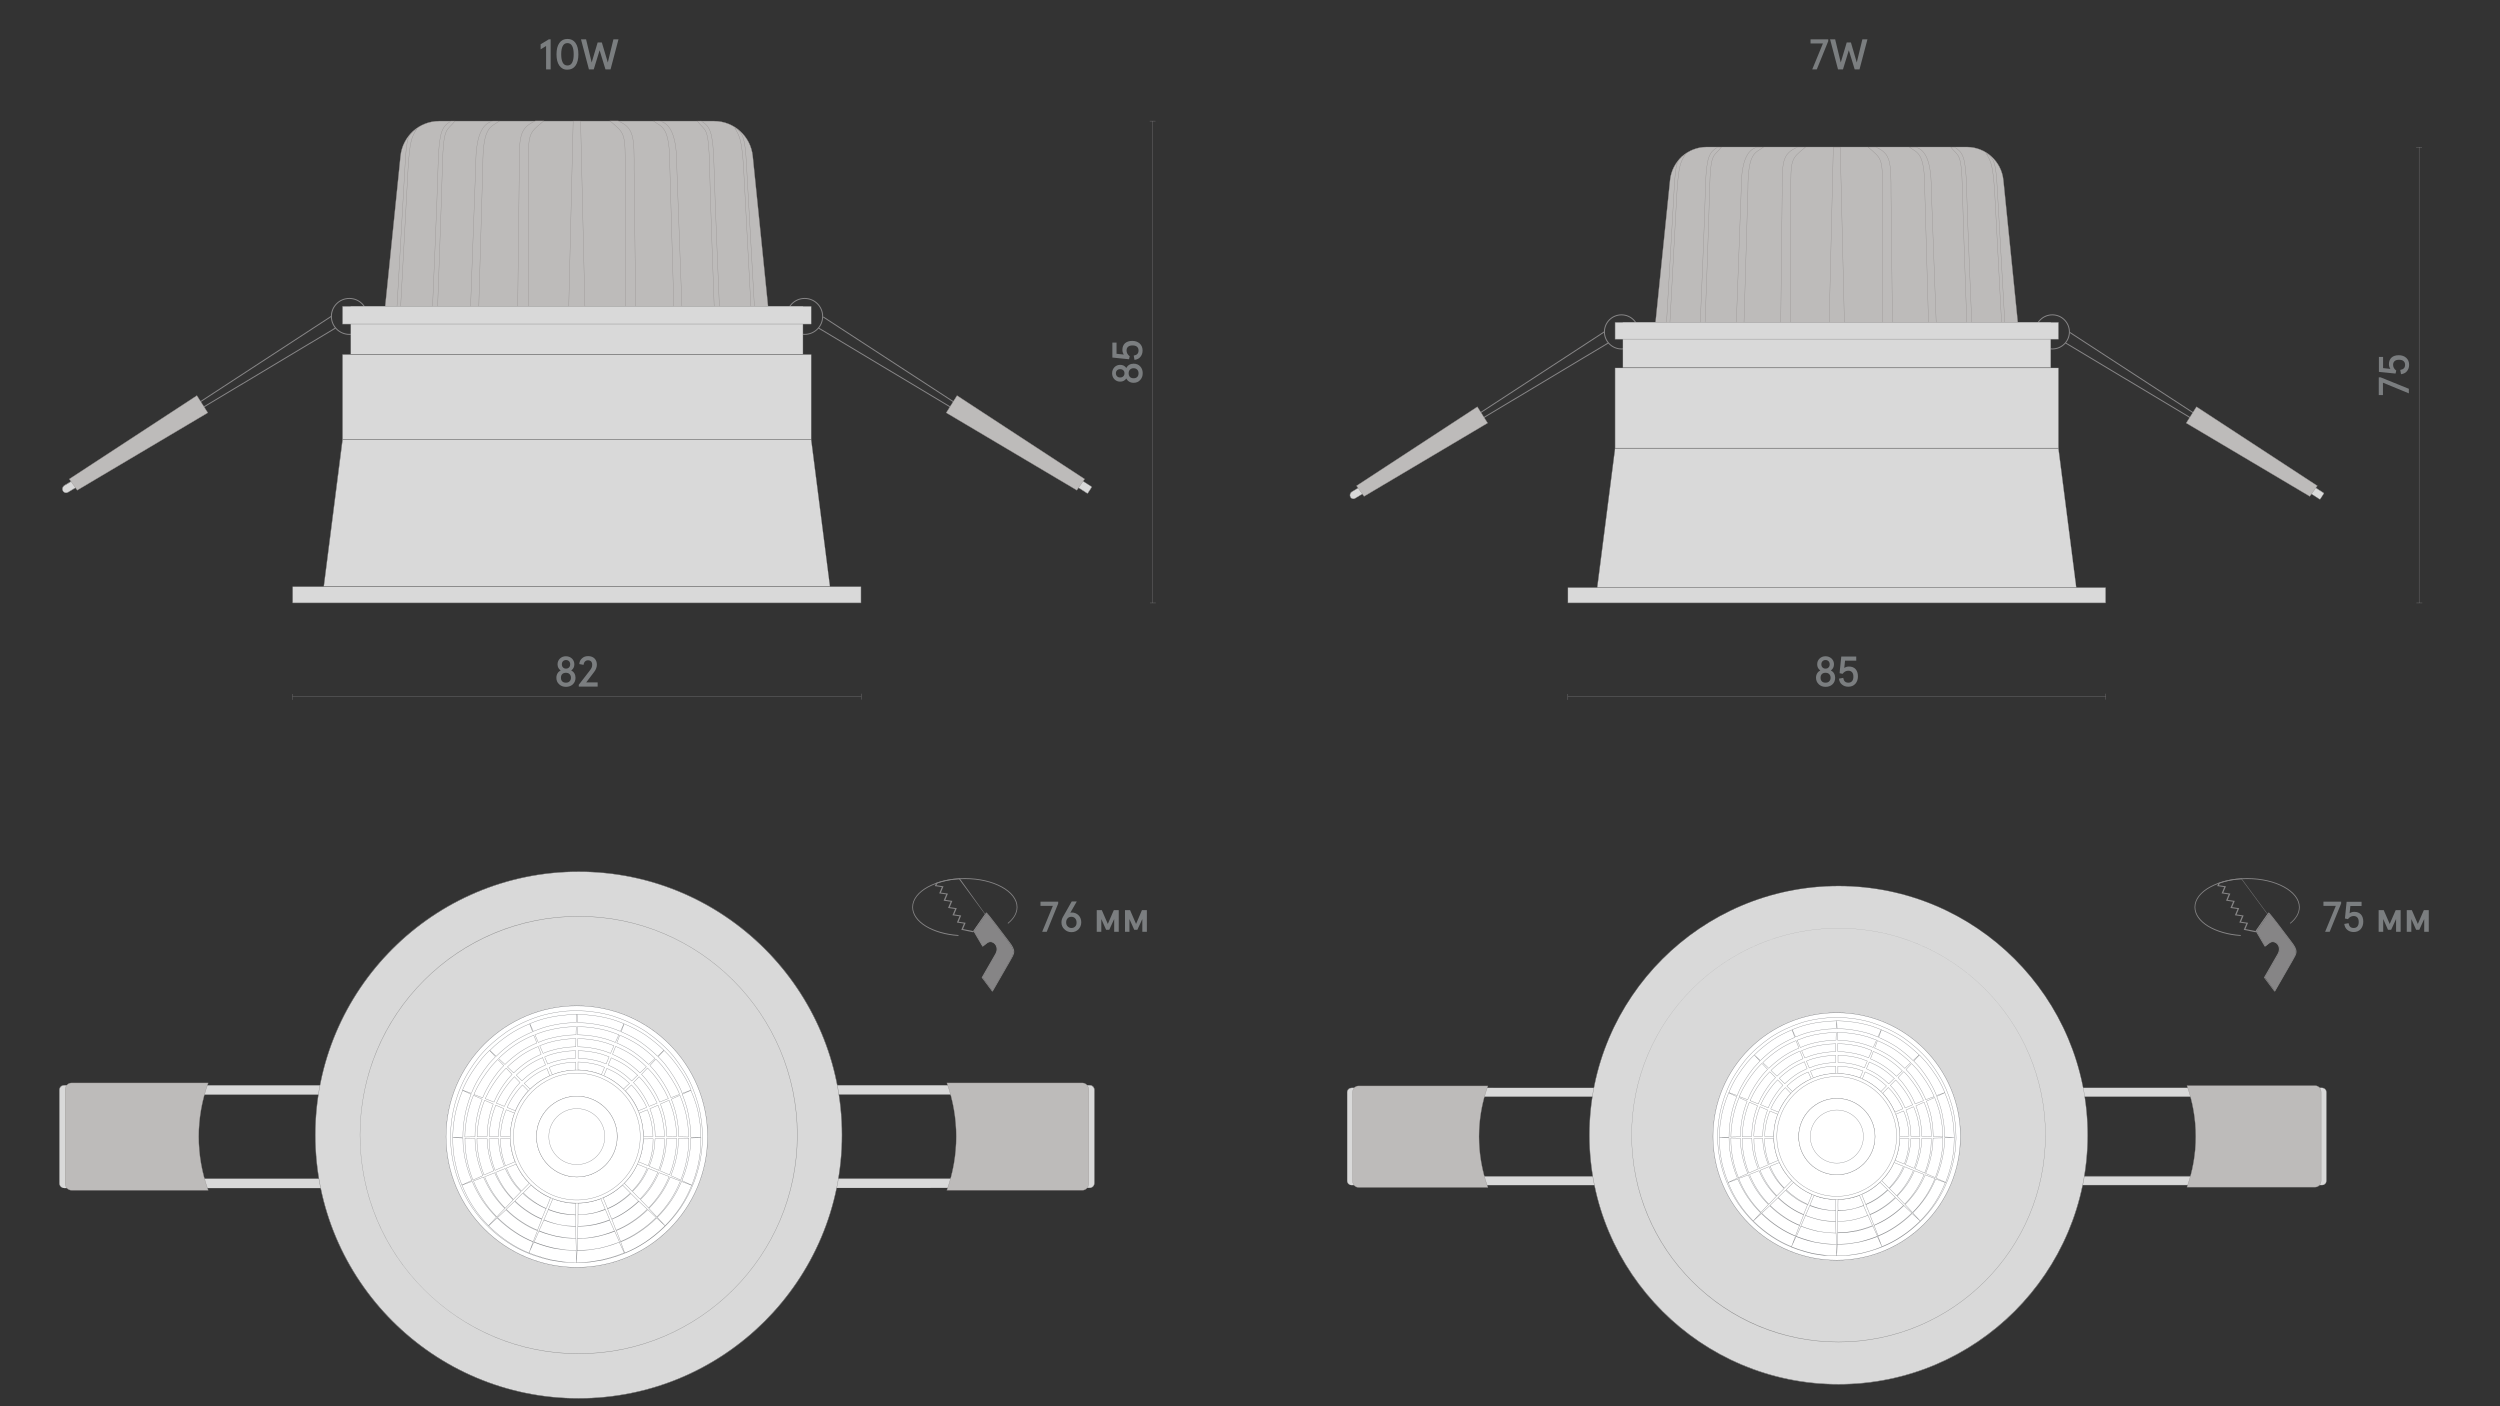 <?xml version="1.0" encoding="utf-8"?>
<!-- Generator: Adobe Illustrator 25.2.3, SVG Export Plug-In . SVG Version: 6.00 Build 0)  -->
<svg version="1.1" id="Слой_1" xmlns="http://www.w3.org/2000/svg" xmlns:xlink="http://www.w3.org/1999/xlink" x="0px" y="0px"
	 viewBox="0 0 1920 1080" style="enable-background:new 0 0 1920 1080;" xml:space="preserve">
<rect x="0" y="0" width="1920" height="1080" fill="#333333" stroke="none"/>
<style type="text/css">
	.st0{fill:none;}
	.st1{fill:#1A1A1A;}
	.st2{fill:#7B7E80;}
	.st3{fill:#D9D9D9;}
	.st4{fill:#868686;}
	.st5{fill:#BDBBBA;stroke:#928E8D;stroke-width:0.25;stroke-miterlimit:10;}
	.st6{fill:#878687;}
	.st7{fill:#FFFFFF;stroke:#808285;stroke-width:0.25;stroke-miterlimit:10;}
	.st8{fill:none;stroke:#7B7E80;stroke-width:0.25;stroke-miterlimit:10;}
	.st9{fill:none;stroke:#868686;stroke-width:0.25;stroke-miterlimit:10;}
	.st10{clip-path:url(#SVGID_2_);}
	.st11{opacity:0.35;clip-path:url(#SVGID_4_);fill:url(#SVGID_5_);}
	.st12{fill:#D3D3D2;stroke:#808285;stroke-width:0.25;stroke-miterlimit:10;}
	.st13{fill:#D9D9D9;stroke:#868686;stroke-width:0.25;stroke-miterlimit:10;}
	.st14{fill:none;stroke:#878587;stroke-width:0.25;stroke-miterlimit:8;stroke-dasharray:2.616,1.2;}
	.st15{fill:none;stroke:#878587;stroke-width:0.25;stroke-miterlimit:8;stroke-dasharray:2.657,1.241;}
	.st16{fill:none;stroke:#878587;stroke-width:0.25;stroke-miterlimit:10;}
	.st17{fill:#878587;}
	.st18{fill:#868586;}
	.st19{fill:#D9D9D9;stroke:#878787;stroke-width:0.25;stroke-miterlimit:10;}
	.st20{opacity:0.35;clip-path:url(#SVGID_7_);fill:url(#SVGID_8_);}
	.st21{fill:#C6C6C5;}
	.st22{clip-path:url(#SVGID_10_);}
	.st23{opacity:0.35;clip-path:url(#SVGID_12_);fill:url(#SVGID_13_);}
	.st24{clip-path:url(#SVGID_15_);}
	.st25{opacity:0.35;clip-path:url(#SVGID_17_);fill:url(#SVGID_18_);}
	.st26{clip-path:url(#SVGID_20_);}
	.st27{opacity:0.35;clip-path:url(#SVGID_22_);fill:url(#SVGID_23_);}
	.st28{clip-path:url(#SVGID_25_);}
	.st29{opacity:0.35;clip-path:url(#SVGID_27_);fill:url(#SVGID_28_);}
	.st30{fill:none;stroke:#868686;stroke-width:0.25;stroke-miterlimit:10;stroke-dasharray:2.992,2.992;}
	.st31{fill:none;stroke:#868686;stroke-width:0.25;stroke-miterlimit:10;stroke-dasharray:3.021,3.021;}
	.st32{fill:none;stroke:#868686;stroke-width:0.25;stroke-miterlimit:10;stroke-dasharray:3.033,3.033;}
	.st33{fill:none;stroke:#868686;stroke-width:0.25;stroke-miterlimit:10;stroke-dasharray:3.032,3.032;}
	.st34{fill:none;stroke:#828183;stroke-width:0.25;stroke-linejoin:bevel;stroke-miterlimit:10;}
	.st35{fill:none;stroke:#878687;stroke-width:0.75;stroke-miterlimit:10;}
	.st36{fill:#FFFAED;stroke:#878687;stroke-width:0.25;stroke-miterlimit:10;}
</style>
<rect class="st0" width="1920" height="1080"/>
<line class="st34" x1="224.7" y1="535.1" x2="661.4" y2="535.1"/>
<g>
	<g>
		<path class="st2" d="M427.3,520.5c0-1.3,0.3-2.4,0.9-3.4c0.6-1,1.4-1.7,2.4-2.2c-1.6-1.1-2.4-2.7-2.4-4.7c0-1.8,0.6-3.2,1.8-4.4
			s2.8-1.8,4.6-1.8c1.9,0,3.4,0.6,4.7,1.8c1.2,1.2,1.8,2.7,1.8,4.4c0,2-0.8,3.6-2.4,4.7c1,0.5,1.8,1.2,2.4,2.2
			c0.6,1,0.9,2.2,0.9,3.4c0,2.1-0.7,3.8-2.1,5.1c-1.4,1.3-3.2,1.9-5.2,1.9c-2.1,0-3.8-0.6-5.2-1.9
			C428,524.3,427.3,522.6,427.3,520.5z M437.4,523.3c0.7-0.7,1.1-1.6,1.1-2.8c0-1.2-0.4-2.1-1.1-2.8c-0.7-0.7-1.6-1-2.8-1
			c-1.1,0-2.1,0.3-2.8,1c-0.7,0.7-1,1.6-1,2.8c0,1.2,0.3,2.1,1,2.8c0.7,0.7,1.6,1,2.8,1C435.8,524.3,436.7,524,437.4,523.3z
			 M437,512.6c0.6-0.6,0.9-1.4,0.9-2.4c0-1-0.3-1.8-0.9-2.4c-0.6-0.6-1.3-0.9-2.3-0.9c-0.9,0-1.7,0.3-2.3,0.9
			c-0.6,0.6-0.9,1.4-0.9,2.4c0,1,0.3,1.8,0.9,2.4c0.6,0.6,1.3,0.9,2.3,0.9C435.6,513.5,436.4,513.2,437,512.6z"/>
		<path class="st2" d="M444.5,527.3v-1.4l8.3-10.7c0.8-1,1.3-1.8,1.6-2.5c0.3-0.6,0.4-1.4,0.4-2.2c0-1.1-0.3-1.9-0.8-2.5
			c-0.6-0.6-1.4-0.9-2.4-0.9c-0.9,0-1.7,0.3-2.3,0.9c-0.6,0.6-1,1.5-1.1,2.6l-3.3-0.6c0.1-1.8,0.8-3.3,2.1-4.4
			c1.3-1.2,2.8-1.7,4.7-1.7c2,0,3.7,0.6,4.9,1.8c1.2,1.2,1.8,2.8,1.8,4.8c0,1.8-0.7,3.8-2.2,5.7l-6,7.9h8.8v3.2H444.5z"/>
	</g>
</g>
<line class="st34" x1="224.7" y1="537.5" x2="224.7" y2="533"/>
<line class="st34" x1="661.4" y1="537.3" x2="661.4" y2="532.8"/>
<line class="st34" x1="885.2" y1="463.1" x2="885.2" y2="93"/>
<g>
	<g>
		<path class="st2" d="M870.6,294c-1.3,0-2.4-0.3-3.4-0.9c-1-0.6-1.7-1.4-2.2-2.4c-1.1,1.6-2.7,2.4-4.7,2.4c-1.8,0-3.2-0.6-4.4-1.8
			s-1.8-2.8-1.8-4.6c0-1.9,0.6-3.4,1.8-4.7c1.2-1.2,2.7-1.8,4.4-1.8c2,0,3.6,0.8,4.7,2.4c0.5-1,1.2-1.8,2.2-2.4
			c1-0.6,2.2-0.9,3.4-0.9c2.1,0,3.8,0.7,5.1,2.1c1.3,1.4,1.9,3.2,1.9,5.2c0,2.1-0.6,3.8-1.9,5.2C874.4,293.3,872.7,294,870.6,294z
			 M862.7,284.4c-0.6-0.6-1.4-0.9-2.4-0.9c-1,0-1.8,0.3-2.4,0.9c-0.6,0.6-0.9,1.3-0.9,2.3c0,0.9,0.3,1.7,0.9,2.3
			c0.6,0.6,1.4,0.9,2.4,0.9c1,0,1.8-0.3,2.4-0.9c0.6-0.6,0.9-1.3,0.9-2.3C863.6,285.7,863.3,284.9,862.7,284.4z M873.4,283.9
			c-0.7-0.7-1.6-1.1-2.8-1.1c-1.2,0-2.1,0.4-2.8,1.1c-0.7,0.7-1,1.6-1,2.8c0,1.1,0.3,2.1,1,2.8c0.7,0.7,1.6,1,2.8,1
			c1.2,0,2.1-0.3,2.8-1c0.7-0.7,1-1.6,1-2.8C874.4,285.5,874.1,284.6,873.4,283.9z"/>
		<path class="st2" d="M871.3,276.4l-0.6-3.3c2.5-0.4,3.7-1.7,3.7-3.9c0-1.3-0.4-2.2-1.2-2.9c-0.8-0.7-2-1-3.4-1
			c-1.5,0-2.6,0.3-3.4,1c-0.8,0.7-1.2,1.6-1.2,2.9c0,1.7,0.8,3.2,2.4,4.4l-0.5,2.3l-12.8-1.3v-11.5h3.2v8.6l5.6,0.6
			c-0.7-1-1.1-2.2-1.1-3.6c0-2.2,0.7-3.9,2-5.1c1.4-1.2,3.2-1.8,5.6-1.8c2.3,0,4.2,0.7,5.7,2c1.5,1.4,2.2,3.2,2.2,5.4
			c0,2-0.6,3.6-1.7,4.9C874.8,275.4,873.3,276.1,871.3,276.4z"/>
	</g>
</g>
<line class="st34" x1="887.6" y1="463.1" x2="883.2" y2="463.1"/>
<line class="st34" x1="887.4" y1="93" x2="883" y2="93"/>
<line class="st34" x1="1204.1" y1="535.1" x2="1617.2" y2="535.1"/>
<g>
	<g>
		<path class="st2" d="M1394.7,520.5c0-1.3,0.3-2.4,0.9-3.4c0.6-1,1.4-1.7,2.4-2.2c-1.6-1.1-2.4-2.7-2.4-4.7c0-1.8,0.6-3.2,1.8-4.4
			c1.2-1.2,2.8-1.8,4.6-1.8s3.4,0.6,4.7,1.8c1.2,1.2,1.8,2.7,1.8,4.4c0,2-0.8,3.6-2.4,4.7c1,0.5,1.8,1.2,2.4,2.2
			c0.6,1,0.9,2.2,0.9,3.4c0,2.1-0.7,3.8-2.1,5.1c-1.4,1.3-3.2,1.9-5.2,1.9c-2.1,0-3.8-0.6-5.2-1.9S1394.7,522.6,1394.7,520.5z
			 M1404.8,523.3c0.7-0.7,1.1-1.6,1.1-2.8c0-1.2-0.4-2.1-1.1-2.8c-0.7-0.7-1.6-1-2.8-1s-2.1,0.3-2.8,1c-0.7,0.7-1,1.6-1,2.8
			c0,1.2,0.3,2.1,1,2.8c0.7,0.7,1.6,1,2.8,1S1404.1,524,1404.8,523.3z M1404.3,512.6c0.6-0.6,0.9-1.4,0.9-2.4c0-1-0.3-1.8-0.9-2.4
			c-0.6-0.6-1.3-0.9-2.3-0.9c-0.9,0-1.7,0.3-2.3,0.9c-0.6,0.6-0.9,1.4-0.9,2.4c0,1,0.3,1.8,0.9,2.4c0.6,0.6,1.3,0.9,2.3,0.9
			S1403.8,513.2,1404.3,512.6z"/>
		<path class="st2" d="M1412.3,521.2l3.3-0.6c0.4,2.5,1.7,3.7,3.9,3.7c1.3,0,2.2-0.4,2.9-1.2c0.7-0.8,1-2,1-3.4c0-1.5-0.3-2.6-1-3.4
			c-0.7-0.8-1.7-1.2-2.9-1.2c-1.7,0-3.2,0.8-4.4,2.4l-2.3-0.5l1.3-12.8h11.5v3.2h-8.6l-0.6,5.6c1-0.7,2.2-1.1,3.6-1.1
			c2.2,0,3.9,0.7,5.1,2c1.2,1.4,1.8,3.2,1.8,5.6c0,2.3-0.7,4.2-2,5.7c-1.4,1.5-3.2,2.2-5.4,2.2c-2,0-3.6-0.6-4.9-1.7
			C1413.3,524.7,1412.6,523.2,1412.3,521.2z"/>
	</g>
</g>
<line class="st34" x1="1204.1" y1="537.5" x2="1204.1" y2="533"/>
<line class="st34" x1="1617.2" y1="537.3" x2="1617.2" y2="532.8"/>
<line class="st34" x1="1857.9" y1="463.1" x2="1857.9" y2="113"/>
<g>
	<g>
		<path class="st2" d="M1850,302.1l-19.9-8.2v9.5h-3.2v-13.6h1.4l21.7,8.8V302.1z"/>
		<path class="st2" d="M1844,287.4l-0.6-3.3c2.5-0.4,3.7-1.7,3.7-3.9c0-1.3-0.4-2.2-1.2-2.9c-0.8-0.7-2-1-3.4-1
			c-1.5,0-2.6,0.3-3.4,1c-0.8,0.7-1.2,1.6-1.2,2.9c0,1.7,0.8,3.2,2.4,4.4l-0.5,2.3l-12.8-1.3v-11.5h3.2v8.6l5.6,0.6
			c-0.7-1-1.1-2.2-1.1-3.6c0-2.2,0.7-3.9,2-5.1s3.2-1.8,5.6-1.8c2.3,0,4.2,0.7,5.7,2c1.5,1.4,2.2,3.2,2.2,5.4c0,2-0.6,3.6-1.7,4.9
			C1847.5,286.4,1845.9,287.1,1844,287.4z"/>
	</g>
</g>
<line class="st34" x1="1860.3" y1="463.1" x2="1855.8" y2="463.1"/>
<line class="st34" x1="1860.1" y1="113" x2="1855.6" y2="113"/>
<g>
	<g>
		<path class="st2" d="M419.4,53.3V35.3l-4.2,2.6V34l6.3-3.8h1.4v23.1H419.4z"/>
		<path class="st2" d="M429.6,50.4c-1.5-2.1-2.2-5-2.2-8.7s0.7-6.6,2.2-8.7s3.5-3.1,6.2-3.1c2.7,0,4.7,1,6.2,3.1
			c1.5,2.1,2.2,5,2.2,8.7s-0.7,6.6-2.2,8.7c-1.5,2.1-3.5,3.1-6.2,3.1C433.1,53.6,431.1,52.5,429.6,50.4z M439.4,48.1
			c0.8-1.5,1.2-3.6,1.2-6.4s-0.4-4.9-1.2-6.4c-0.8-1.5-2-2.2-3.6-2.2s-2.8,0.7-3.6,2.2c-0.8,1.5-1.2,3.6-1.2,6.4s0.4,4.9,1.2,6.4
			c0.8,1.5,2,2.2,3.6,2.2S438.6,49.6,439.4,48.1z"/>
		<path class="st2" d="M452.3,53.3l-6.1-23.1h3.9l4.3,17.8l4.6-15.4h3.2l4.6,15.4l4.3-17.8h3.9l-6.1,23.1H465l-4.5-14.7L456,53.3
			H452.3z"/>
	</g>
</g>
<g>
	<g>
		<path class="st2" d="M1391.8,53.3l8.2-19.9h-9.5v-3.2h13.6v1.4l-8.8,21.7H1391.8z"/>
		<path class="st2" d="M1411.6,53.3l-6.1-23.1h3.9l4.3,17.8l4.6-15.4h3.2L1426,48l4.3-17.8h3.9l-6.1,23.1h-3.7l-4.5-14.7l-4.5,14.7
			H1411.6z"/>
	</g>
</g>
<circle class="st35" cx="268.3" cy="243" r="13.8"/>
<polyline class="st35" points="254.5,242.9 49.7,376.5 257.7,251.9 "/>
<g>
	<path class="st3" d="M50.7,378.5c-1,0-2-0.6-2.4-1.5c-0.8-1.5-0.2-3.3,1.2-4.2l10.7-6.4c0.5-0.3,1-0.4,1.5-0.4c1,0,2,0.6,2.4,1.5
		c0.8,1.5,0.2,3.3-1.2,4.2l-10.7,6.4C51.7,378.4,51.2,378.5,50.7,378.5z"/>
	<path class="st4" d="M61.6,366.1L61.6,366.1c1,0,1.9,0.6,2.3,1.4c0.7,1.4,0.2,3.2-1.2,4L52.1,378c-0.4,0.3-0.9,0.4-1.4,0.4
		c-1,0-1.9-0.6-2.3-1.4c-0.7-1.4-0.2-3.2,1.2-4l10.7-6.4C60.6,366.2,61.1,366.1,61.6,366.1 M61.6,365.8c-0.5,0-1,0.1-1.5,0.4
		l-10.7,6.4c-1.5,0.9-2,2.8-1.2,4.4v0c0.5,1,1.5,1.6,2.6,1.6c0.5,0,1-0.1,1.5-0.4l10.7-6.4c1.5-0.9,2-2.8,1.2-4.4
		C63.6,366.4,62.6,365.8,61.6,365.8L61.6,365.8z"/>
</g>
<polygon class="st5" points="151.2,303.8 159.6,317 59.3,376.5 53.2,367.9 "/>
<g>
	<rect x="224.8" y="450.6" class="st3" width="436.4" height="12.4"/>
	<path class="st4" d="M661.1,450.7v12.2H225v-12.2H661.1 M661.4,450.5H224.7v12.7h436.7V450.5L661.4,450.5z"/>
</g>
<g>
	<polygon class="st3" points="248.7,450.3 263.1,337.6 623,337.6 637.4,450.3 	"/>
	<path class="st4" d="M622.9,337.7l14.4,112.5H248.8l14.4-112.5H622.9 M623.1,337.5H262.9l-14.4,113h389L623.1,337.5L623.1,337.5z"
		/>
</g>
<circle class="st35" cx="618" cy="243" r="13.8"/>
<polyline class="st35" points="632.2,243.4 836.6,376.5 628.6,251.9 "/>
<g>
	<path class="st3" d="M835.1,378.9c-0.1,0-0.2,0-0.3-0.1l-15.1-9.7c-0.2-0.1-0.3-0.5-0.1-0.7l2.8-4.3c0.1-0.1,0.2-0.2,0.4-0.2
		c0.1,0,0.2,0,0.3,0.1l15.1,9.7c0.1,0.1,0.2,0.2,0.2,0.3s0,0.3-0.1,0.4l-2.8,4.3C835.4,378.8,835.3,378.9,835.1,378.9z"/>
	<path class="st4" d="M822.8,363.9c0.1,0,0.1,0,0.2,0.1l15.1,9.7c0.2,0.1,0.2,0.3,0.1,0.5l-2.8,4.3c-0.1,0.1-0.2,0.2-0.3,0.2
		c-0.1,0-0.1,0-0.2-0.1l-15.1-9.7c-0.2-0.1-0.2-0.3-0.1-0.5l2.8-4.3C822.6,364,822.7,363.9,822.8,363.9 M822.8,363.7
		c-0.2,0-0.4,0.1-0.5,0.3l-2.8,4.3c-0.2,0.3-0.1,0.7,0.2,0.9l15.1,9.7c0.1,0.1,0.2,0.1,0.3,0.1c0.2,0,0.4-0.1,0.5-0.3l2.8-4.3
		c0.2-0.3,0.1-0.7-0.2-0.9l-15.1-9.7C823,363.7,822.9,363.7,822.8,363.7L822.8,363.7z"/>
</g>
<polygon class="st5" points="735,303.8 726.7,317 827,376.5 833,367.9 "/>
<g>
	<rect x="263.1" y="272.3" class="st3" width="359.9" height="65.1"/>
	<path class="st4" d="M622.9,272.4v64.8H263.2v-64.8H622.9 M623.1,272.2H262.9v65.3h360.2V272.2L623.1,272.2z"/>
</g>
<g>
	<rect x="269.4" y="235.3" class="st3" width="347.3" height="36.7"/>
	<path class="st4" d="M616.5,235.4v36.5h-347v-36.5H616.5 M616.8,235.2H269.3v37h347.5V235.2L616.8,235.2z"/>
</g>
<path class="st5" d="M589.9,235.5H295.8l11.8-115.7C309.2,104.6,322,93,337.3,93h211.1c15.3,0,28.1,11.6,29.7,26.8L589.9,235.5z"/>
<g>
	<path class="st5" d="M397.6,235.5l1.2-104.6c-0.1-25.7-0.1-32.5,12.4-38h6.4l0,0c-12,10-11.9,8.8-11.9,39.1v103.4H397.6z"/>
	<path class="st5" d="M361.4,235.5l4-109.4c0-25.7,7-31.6,13.1-33.1l5,0c-6.7,4.8-12.7,3.9-12.7,34.3l-3.1,108.2H361.4z"/>
	<path class="st5" d="M332.2,235.5c0,0,3.6-82.4,4.3-109.8c0.7-25.6,3.3-28.5,9.8-32.7l3.1,0c-6.4,8.1-8.8,3.5-9.6,33.9
		c-0.7,27.1-3.7,108.6-3.7,108.6H332.2z"/>
	<path class="st5" d="M304.9,235.5l6.1-107.2c1.3-25.7,3-23.4,6.6-27.6l2.6-1.9c-4.2,6.5-5.5,10-6.8,30.7l-5.7,106H304.9z"/>
</g>
<g>
	<path class="st5" d="M488.2,235.5L487,130.9c0.1-25.7,0.1-32.5-12.2-38h-6.3l0,0c11.8,10,11.7,8.8,11.7,39.1v103.4H488.2z"/>
	<path class="st5" d="M523.7,235.5l-4-109.4c0-25.7-6.9-31.6-12.9-33.1l-4.9,0c6.6,4.8,12.5,3.9,12.5,34.3l3.1,108.2H523.7z"/>
	<path class="st5" d="M552.5,235.5c0,0-3.5-82.4-4.2-109.8c-0.7-25.6-3.3-28.5-9.7-32.7l-3.1,0c6.3,8.1,8.7,3.5,9.4,33.9
		c0.6,27.1,3.6,108.6,3.6,108.6H552.5z"/>
	<path class="st5" d="M579.4,235.5l-6-107.2c-1.2-25.7-3.5-24.6-7-28.9l-2.1-1.1c4.1,6.5,5.5,10.4,6.8,31.1l5.6,106H579.4z"/>
</g>
<polygon class="st5" points="449.2,235.5 436.8,235.5 440.2,93 445.9,93 "/>
<g>
	<g>
		<g>
			<path class="st3" d="M629.8,912.4c-2,0-3.6-1.6-3.6-3.6c0-2,1.6-3.6,3.6-3.6h199.6c2.1,0,3.9-1.7,3.9-3.9l0-56.8
				c0-2.1-1.7-3.9-3.9-3.9H629.8c-2,0-3.6-1.6-3.6-3.6s1.6-3.6,3.6-3.6l207.1,0c2,0,3.6,1.6,3.6,3.6v71.7c0,2-1.6,3.6-3.6,3.6
				L629.8,912.4z"/>
			<path class="st4" d="M629.8,833.6l203.3,0h3.7c1.9,0,3.5,1.6,3.5,3.5v3.7V905v3.7c0,1.9-1.6,3.5-3.5,3.5l-207.1,0
				c-1.9,0-3.5-1.6-3.5-3.5s1.6-3.5,3.5-3.5l199.6,0c2.2,0,4-1.8,4-4l0-56.8c0-2.2-1.8-4-4-4l-199.6,0c-1.9,0-3.5-1.6-3.5-3.5
				c0-0.9,0.4-1.8,1-2.5C628,833.9,628.9,833.6,629.8,833.6 M629.8,833.3c-2.1,0-3.7,1.7-3.7,3.7s1.7,3.7,3.7,3.7l199.6,0
				c2.1,0,3.7,1.7,3.7,3.7l0,56.8c0,2.1-1.7,3.7-3.7,3.7l-199.6,0c-2.1,0-3.7,1.7-3.7,3.7c0,2.1,1.7,3.7,3.7,3.7l207.1,0
				c2.1,0,3.7-1.7,3.7-3.7V905h0l0-64.2V837c0-2.1-1.7-3.7-3.7-3.7h-3.7L629.8,833.3L629.8,833.3z"/>
		</g>
		<path class="st5" d="M727.2,831.7l104.1,0c2.6,0,4.8,2.3,4.8,5.2v72c0,2.9-2.1,5.2-4.8,5.2l-104.1,0l0,0
			C736.8,887.6,736.8,858.1,727.2,831.7L727.2,831.7z"/>
	</g>
	<g>
		<g>
			<path class="st3" d="M49.2,912.4c-2,0-3.6-1.6-3.6-3.6l0-71.7c0-2,1.6-3.6,3.6-3.6l207.1,0c2,0,3.6,1.6,3.6,3.6
				c0,2-1.6,3.6-3.6,3.6l-199.6,0c-2.1,0-3.9,1.7-3.9,3.9l0,56.8c0,2.1,1.7,3.9,3.9,3.9l199.6,0c2,0,3.6,1.6,3.6,3.6
				c0,2-1.6,3.6-3.6,3.6H49.2z"/>
			<path class="st4" d="M49.2,833.3v0.2l207.1,0c1.9,0,3.5,1.6,3.5,3.5s-1.6,3.5-3.5,3.5l-199.6,0c-1.1,0-2.1,0.4-2.8,1.2
				c-0.8,0.8-1.2,1.8-1.2,2.8l0,56.8c0,2.2,1.8,4,4,4l199.6,0c1.9,0,3.5,1.6,3.5,3.5s-1.6,3.5-3.5,3.5l-203.3,0h-3.7
				c-1.9,0-3.5-1.6-3.5-3.5V905l0-64.2V837c0-1.9,1.6-3.5,3.5-3.5V833.3 M49.2,833.3c-2.1,0-3.7,1.7-3.7,3.7v3.7h0l0,64.2v3.7
				c0,2.1,1.7,3.7,3.7,3.7h3.7l203.3,0c2.1,0,3.7-1.7,3.7-3.7s-1.7-3.7-3.7-3.7l-199.6,0c-2.1,0-3.7-1.7-3.7-3.7l0-56.8
				c0-2.1,1.7-3.7,3.7-3.7l199.6,0c2.1,0,3.7-1.7,3.7-3.7v0c0-2.1-1.7-3.7-3.7-3.7L49.2,833.3L49.2,833.3z"/>
		</g>
		<path class="st5" d="M159.9,914.1l-105,0c-2.7,0-4.8-2.3-4.8-5.2l0-72c0-2.9,2.1-5.2,4.8-5.2l105,0
			C150.2,858.2,150.2,887.6,159.9,914.1L159.9,914.1z"/>
	</g>
	<g>
		<circle class="st3" cx="444.4" cy="871.7" r="185.4"/>
		<path class="st4" d="M444.4,686.2v0.2c25,0,49.3,4.9,72.1,14.6c22.1,9.3,41.9,22.7,58.9,39.7s30.4,36.8,39.7,58.9
			c9.7,22.8,14.6,47.1,14.6,72.1s-4.9,49.3-14.6,72.1c-9.3,22.1-22.7,41.9-39.7,58.9c-17,17-36.8,30.4-58.9,39.7
			c-22.8,9.7-47.1,14.6-72.1,14.6c-25,0-49.3-4.9-72.1-14.6c-22.1-9.3-41.9-22.7-58.9-39.7c-17-17-30.4-36.8-39.7-58.9
			c-9.7-22.8-14.6-47.1-14.6-72.1s4.9-49.3,14.6-72.1c9.3-22.1,22.7-41.9,39.7-58.9c17-17,36.8-30.4,58.9-39.7
			c22.8-9.7,47.1-14.6,72.1-14.6V686.2 M444.4,686.2c-102.5,0-185.5,83.1-185.5,185.5c0,102.5,83.1,185.5,185.5,185.5
			s185.5-83.1,185.5-185.5C629.9,769.2,546.9,686.2,444.4,686.2L444.4,686.2z"/>
	</g>
	<g>
		<path class="st3" d="M444.4,1073.9c-111.5,0-202.2-90.7-202.2-202.2s90.7-202.2,202.2-202.2s202.2,90.7,202.2,202.2
			S555.9,1073.9,444.4,1073.9z M444.4,703.8c-92.6,0-167.9,75.3-167.9,167.9s75.3,167.9,167.9,167.9c92.6,0,167.9-75.3,167.9-167.9
			S537,703.8,444.4,703.8z"/>
		<path class="st4" d="M444.4,669.6c27.3,0,53.8,5.3,78.7,15.9c24.1,10.2,45.7,24.8,64.2,43.3c18.6,18.6,33.1,40.2,43.3,64.2
			c10.5,24.9,15.9,51.4,15.9,78.7c0,27.3-5.3,53.8-15.9,78.7c-10.2,24.1-24.8,45.7-43.3,64.2c-18.6,18.6-40.2,33.1-64.2,43.3
			c-24.9,10.5-51.4,15.9-78.7,15.9c-27.3,0-53.8-5.3-78.7-15.9c-24.1-10.2-45.7-24.8-64.2-43.3c-18.6-18.6-33.1-40.2-43.3-64.2
			c-10.5-24.9-15.9-51.4-15.9-78.7s5.3-53.8,15.9-78.7c10.2-24.1,24.8-45.7,43.3-64.2c18.6-18.6,40.2-33.1,64.2-43.3
			C390.7,674.9,417.1,669.6,444.4,669.6 M444.4,1039.8c92.7,0,168.1-75.4,168.1-168.1c0-92.7-75.4-168.1-168.1-168.1
			c-44.9,0-87.1,17.5-118.8,49.2c-31.7,31.7-49.2,74-49.2,118.8c0,44.9,17.5,87.1,49.2,118.8S399.5,1039.8,444.4,1039.8
			 M444.4,669.3c-111.8,0-202.4,90.6-202.4,202.4c0,111.8,90.6,202.4,202.4,202.4c111.8,0,202.4-90.6,202.4-202.4
			C646.8,759.9,556.2,669.3,444.4,669.3L444.4,669.3z M444.4,1039.5c-92.7,0-167.8-75.1-167.8-167.8c0-92.7,75.1-167.8,167.8-167.8
			c92.7,0,167.8,75.1,167.8,167.8C612.2,964.4,537.1,1039.5,444.4,1039.5L444.4,1039.5z"/>
	</g>
	
		<ellipse transform="matrix(0.999 -4.529602e-02 4.529602e-02 0.999 -39.029 21.025)" class="st36" cx="444.4" cy="871.7" rx="56.6" ry="56.6"/>
</g>
<g>
	<path class="st7" d="M443,772.5c-55.4,0-100.4,45-100.4,100.4c0,55.4,45,100.4,100.4,100.4c55.4,0,100.4-45,100.4-100.4
		C543.4,817.5,498.4,772.5,443,772.5"/>
	<path class="st7" d="M443,772.5c-55.4,0-100.4,45-100.4,100.4c0,55.4,45,100.4,100.4,100.4c55.4,0,100.4-45,100.4-100.4
		C543.4,817.5,498.4,772.5,443,772.5z"/>
	<path class="st7" d="M390.5,953.9c-5.1-3.4-10.3-7.6-15.2-12.5c0.7-0.6,3.1-2.8,6.5-6c4.4,4.3,9,8,13.6,11c4.8,3.2,9.5,5.6,14,7.4
		c-1.8,4.8-2.9,7.9-3.1,8.5C401.2,960.2,395.8,957.5,390.5,953.9 M363.4,926.8c-3.3-5-6.2-10.7-8.6-16.6c1.1-0.4,3.9-1.4,7.8-2.9
		c2.3,5.3,4.9,10.2,7.9,14.7c3.3,4.8,6.9,9,10.7,12.8c-3.2,3.4-5.4,5.8-6,6.5C371,937.1,367,932.3,363.4,926.8z M348.2,884.5
		c-0.3-2-0.2-4.1-0.4-6.1c0-1.6-0.1-3.1-0.1-4.7c1.3,0.1,4,0.2,7.8,0.3c0,3.2,0.2,6.4,0.6,9.5c1,8.3,3.2,16,6.2,23.1
		c-3.9,1.8-6.5,3-7.6,3.5C351.6,902.2,349.3,893.6,348.2,884.5z M348.9,859.8c1-7.6,3.4-15.1,6.4-22.4c1.2,0.6,3.5,1.6,6.5,3
		c-4.3,10.7-6.3,22-6.3,32.9c-3.8,0.1-6.5,0.3-7.8,0.3c0-0.5,0-0.9,0-1.4C348,868.1,348,863.9,348.9,859.8z M370.3,812.7
		c1.8-2.1,3.7-4.1,5.7-6c0.9,1,2.5,2.7,4.5,4.9c-1.7,1.8-3.4,3.5-5,5.4c-5.2,6.5-9.7,13.5-12.8,21c-0.2,0.5-0.4,1.1-0.7,1.7
		c-3.1-1.2-5.5-2-6.8-2.5c0.3-0.7,0.6-1.4,0.9-2.1C359.7,827.1,364.7,819.7,370.3,812.7z M406.8,786.3c0.5,1.3,1.2,3.4,2.2,6.1
		c-5.1,2.2-10.1,4.7-14.7,7.8c-4.7,3.3-9.2,7-13.2,11c-2.2-2.1-3.9-3.6-4.9-4.5c4.4-4.4,9.3-8.4,14.5-11.9
		C395.7,791.4,401.1,788.6,406.8,786.3z M442.9,779c-0.1,1.3-0.2,3.5-0.3,6.3c-8.5,0.2-17.1,1.4-25.2,3.9c-2.7,0.9-5.2,1.9-7.8,2.9
		c-1.2-2.6-2.1-4.7-2.7-5.9c2.8-1.2,5.7-2.3,8.7-3.2C424.5,780.4,433.4,779.3,442.9,779z M470.5,783c2.9,0.9,5.8,2,8.7,3.2
		c-0.6,1.2-1.5,3.2-2.7,5.9c-2.6-1.1-5.2-2.1-7.8-2.9c-8.2-2.5-16.7-3.6-25.2-3.9c-0.1-2.8-0.2-5-0.3-6.3h0
		C452.2,779.2,461.6,780.4,470.5,783z M495.4,794.7c5.2,3.6,10.1,7.6,14.5,11.9c-1,0.9-2.7,2.5-4.9,4.6c-4.1-4-8.5-7.7-13.2-11
		c-4.6-3.1-9.6-5.6-14.7-7.8c1-2.7,1.8-4.8,2.2-6.1C484.9,788.6,490.3,791.4,495.4,794.7z M515.7,812.7c5.7,7,10.7,14.4,14.2,22.4
		c0.3,0.7,0.6,1.4,0.8,2.1c-1.3,0.5-3.6,1.3-6.8,2.5c-0.2-0.6-0.4-1.1-0.6-1.7c-3.2-7.5-7.7-14.4-12.8-21c-1.6-1.9-3.3-3.7-5-5.4
		c2.1-2.2,3.6-3.9,4.5-4.9C512,808.7,513.9,810.6,515.7,812.7z M537.1,859.8c0.9,4.1,0.9,8.4,1.1,12.5c0,0.4,0,0.9,0,1.3
		c-1.3-0.1-4-0.2-7.8-0.3c0-0.3,0-0.6,0-1c-0.2-3.8-0.1-7.5-0.9-11.4c-0.8-7-2.8-13.8-5.5-20.5c3.1-1.4,5.3-2.5,6.6-3
		C533.8,844.7,536.2,852.2,537.1,859.8z M538.2,878.4c-0.1,2-0.1,4.1-0.4,6.1c-1,9.1-3.3,17.8-6.5,25.7c-1-0.5-3.7-1.7-7.6-3.5
		c3-7.1,5.1-14.9,6.2-23.1c0.3-1.8,0.3-3.7,0.4-5.6c0-1.3,0.1-2.6,0.2-4c3.8-0.1,6.5-0.3,7.8-0.3
		C538.3,875.3,538.2,876.8,538.2,878.4z M510.8,941.4c-0.6-0.7-2.8-3.1-6-6.5c3.8-3.8,7.4-8,10.7-12.8c3-4.5,5.7-9.4,7.9-14.7
		c4,1.5,6.7,2.5,7.8,2.9c-2.4,6-5.3,11.6-8.6,16.6C519,932.3,515,937.1,510.8,941.4z M495.6,953.9c-5.4,3.6-10.7,6.3-15.8,8.4
		c-0.2-0.6-1.3-3.7-3.1-8.5c4.5-1.8,9.3-4.2,14-7.4c4.6-3,9.2-6.6,13.6-11c3.4,3.2,5.8,5.4,6.5,6
		C505.8,946.3,500.7,950.5,495.6,953.9z M466.1,957.2c-1.8,0.5-3.5,0.9-5.1,1.3c-1.6,0.4-3.2,0.5-4.6,0.8c-2.9,0.5-5.3,0.8-7.3,0.9
		c-3,0.2-4.9,0.3-5.7,0.3c0.1-1.7,0.1-3.6,0.2-5.7c0-1.1,0.1-2.3,0.1-3.6c0.8,0,2.4-0.1,4.8-0.2c1.8,0,4-0.3,6.5-0.7
		c1.3-0.2,2.7-0.3,4.1-0.7c1.4-0.4,3-0.8,4.6-1.2c2.6-0.7,5.4-1.6,8.4-2.8c0.5,1.1,1,2.2,1.4,3.2c0.8,1.9,1.6,3.5,2.3,5.1
		C472.4,955.2,469.1,956.3,466.1,957.2z M386.1,931.4c0.8-0.8,1.6-1.5,2.5-2.3c3.9,3.8,7.9,7,11.9,9.6c4.2,2.8,8.3,4.9,12.3,6.5
		c-0.4,1.1-0.9,2.2-1.3,3.2c-0.7,1.9-1.4,3.6-2,5.2c-4.5-1.9-9.2-4.2-13.9-7.5c-4.5-3-9.1-6.7-13.5-11
		C383.3,934,384.6,932.7,386.1,931.4z M368.3,905.2c1-0.4,1.9-0.8,3-1.2c2,4.6,4.3,8.9,7,12.9c2.9,4.2,6.1,7.9,9.4,11.2
		c-0.8,0.9-1.6,1.7-2.4,2.5c-1.4,1.4-2.6,2.7-3.7,4c-3.7-3.8-7.3-8-10.4-12.9c-2.9-4.5-5.5-9.4-7.6-14.7
		C365,906.5,366.6,905.9,368.3,905.2z M361.9,874.2c0.9,0,1.9,0,2.9,0.1c0,2.8,0.2,5.5,0.5,8.2c0.9,7.3,2.9,14.1,5.5,20.4
		c-1,0.4-2,0.9-2.9,1.3c-1.7,0.8-3.3,1.5-4.7,2.1c-2.8-7.1-4.8-14.8-5.7-22.8c-0.3-3.1-0.4-6.2-0.4-9.4
		C358.5,874.1,360.2,874.2,361.9,874.2z M367.9,843.1c0.8,0.3,1.6,0.7,2.4,1.1c-3.7,9.4-5.5,19.3-5.5,28.8c-1,0-1.9,0-2.9,0.1
		c-1.8,0-3.4,0.1-4.9,0.1c0.2-10.6,2.3-21.6,6.6-32C365,841.8,366.4,842.5,367.9,843.1z M385.3,816.7c0.5,0.5,1.1,1.1,1.6,1.7
		c-1.5,1.5-2.9,3-4.3,4.7c-4.6,5.9-8.6,12.1-11.4,18.8c-0.2,0.4-0.3,0.8-0.5,1.2c-0.8-0.3-1.6-0.6-2.4-0.9c-1.5-0.6-3-1.1-4.3-1.6
		c0.2-0.5,0.4-1,0.6-1.5c3.2-7.2,7.7-13.9,12.8-20.2c1.5-1.8,3.2-3.5,4.8-5.2C383.2,814.5,384.2,815.6,385.3,816.7z M411.5,798.9
		c0.3,0.7,0.5,1.4,0.8,2.1c-4.5,1.9-8.8,4.2-12.9,6.9c-4.2,2.9-8,6.1-11.6,9.6c-0.6-0.6-1.2-1.1-1.7-1.6c-1.1-1.1-2.2-2-3.2-3
		c3.9-3.8,8.2-7.4,12.8-10.5c4.5-2.9,9.3-5.4,14.2-7.4C410.4,796.2,410.9,797.5,411.5,798.9z M442.4,792.6c0,0.7,0,1.4,0,2.1
		c-7.5,0.2-15.1,1.3-22.3,3.4c-2.3,0.7-4.5,1.6-6.7,2.5c-0.3-0.7-0.6-1.4-0.9-2.1c-0.6-1.4-1.2-2.6-1.7-3.8c2.5-1,4.9-1.9,7.5-2.7
		c7.9-2.3,16-3.4,24.3-3.6C442.5,789.7,442.5,791.1,442.4,792.6z M473.5,798.5c-0.3,0.7-0.6,1.4-0.9,2.1c-2.2-0.9-4.4-1.8-6.7-2.5
		c-7.2-2.2-14.7-3.2-22.3-3.4c0-0.7,0-1.4,0-2.1c0-1.5-0.1-2.9-0.1-4.2c8.2,0.2,16.4,1.2,24.3,3.6c2.5,0.8,5,1.7,7.5,2.7
		C474.7,795.9,474.1,797.1,473.5,798.5z M499.9,815.9c-0.5,0.5-1.1,1.1-1.7,1.6c-3.6-3.5-7.5-6.7-11.6-9.6c-4-2.7-8.4-4.9-12.9-6.9
		c0.3-0.7,0.6-1.4,0.8-2.1c0.5-1.4,1-2.7,1.5-3.9c5,2.1,9.7,4.5,14.2,7.4c4.6,3.1,8.9,6.7,12.8,10.5
		C502.1,813.9,501.1,814.8,499.9,815.9z M517.7,842.1c-0.8,0.3-1.6,0.6-2.4,0.9c-0.2-0.4-0.3-0.8-0.5-1.2
		c-2.8-6.7-6.8-12.9-11.5-18.8c-1.3-1.6-2.8-3.1-4.2-4.7c0.5-0.6,1.1-1.2,1.6-1.7c1.1-1.1,2.1-2.2,3-3.2c1.7,1.7,3.3,3.4,4.8,5.2
		c5.1,6.3,9.6,13,12.8,20.2c0.2,0.5,0.4,1,0.6,1.6C520.7,841,519.3,841.5,517.7,842.1z M524.1,873.1c-0.9,0-1.9,0-2.9-0.1
		c0-0.2,0-0.4,0-0.5c-0.2-3.4-0.1-6.7-0.8-10.2c-0.7-6.1-2.5-12.2-4.8-18.1c0.8-0.4,1.6-0.7,2.4-1.1c1.5-0.7,2.9-1.3,4.2-1.9
		c2.6,6.5,4.8,13.2,5.6,19.9c0.8,3.7,0.8,7.6,1,11.3c0,0.3,0,0.5,0,0.8C527.5,873.2,525.9,873.1,524.1,873.1z M518.1,904.2
		c-0.9-0.4-1.9-0.8-2.9-1.3c2.6-6.3,4.5-13.1,5.4-20.4c0.3-2.7,0.4-5.4,0.5-8.2c1,0,2,0,2.9-0.1c1.8-0.1,3.4-0.1,4.9-0.1
		c0,1.3-0.1,2.6-0.1,3.9c-0.1,1.8-0.1,3.7-0.3,5.5c-0.9,8.1-2.9,15.8-5.7,22.9C521.4,905.6,519.8,904.9,518.1,904.2z M500.7,930.6
		c-0.8-0.8-1.5-1.6-2.4-2.5c3.3-3.3,6.5-7,9.4-11.2c2.6-3.9,5-8.2,7-12.9c1,0.4,2,0.8,3,1.2c1.7,0.7,3.3,1.3,4.8,1.8
		c-2.1,5.3-4.7,10.2-7.6,14.7c-3.2,4.8-6.7,9.1-10.4,12.9C503.3,933.3,502.1,932,500.7,930.6z M485.6,938.6c4-2.6,8.1-5.8,11.9-9.6
		c0.9,0.8,1.7,1.6,2.5,2.3c1.4,1.4,2.8,2.6,4,3.7c-4.4,4.3-8.9,8-13.5,11c-4.7,3.2-9.4,5.6-13.9,7.5c-0.6-1.6-1.2-3.3-2-5.2
		c-0.4-1-0.8-2.1-1.3-3.2C477.2,943.5,481.4,941.4,485.6,938.6z M469.9,936.4c3.4-1.4,7-3.2,10.5-5.6c3.5-2.3,7-5,10.3-8.2
		c2.2,2.2,4.4,4.2,6.4,6.1c-3.8,3.8-7.8,7-11.8,9.6c-4.1,2.8-8.2,4.9-12.2,6.5C472.2,942.3,471.1,939.4,469.9,936.4z M443.8,941.9
		c0.8,0,2.1-0.1,4-0.2c1.6,0,3.5-0.3,5.7-0.6c1.1-0.2,2.3-0.3,3.6-0.6c1.3-0.3,2.6-0.7,4-1c2.2-0.6,4.6-1.4,7.1-2.4
		c1.3,2.9,2.5,5.7,3.7,8.3c-3,1.2-5.8,2.1-8.4,2.9c-1.6,0.4-3.1,0.8-4.6,1.2c-1.4,0.3-2.8,0.5-4.1,0.7c-2.5,0.4-4.7,0.8-6.5,0.8
		c-2.4,0.1-4,0.2-4.8,0.3C443.7,948.3,443.8,945.1,443.8,941.9z M417.7,937c2.5,1,4.9,1.8,7.1,2.4c1.4,0.4,2.8,0.7,4,1
		c1.3,0.3,2.5,0.4,3.6,0.6c2.3,0.4,4.2,0.6,5.7,0.6c1.9,0.1,3.2,0.2,4,0.2c0,3.3,0.1,6.4,0.2,9.3c-0.8,0-2.4-0.1-4.8-0.3
		c-1.8,0-4-0.3-6.5-0.8c-1.3-0.2-2.7-0.4-4.1-0.7c-1.4-0.4-3-0.8-4.6-1.2c-2.6-0.7-5.4-1.7-8.4-2.9C415.1,942.8,416.4,940,417.7,937
		z M395.2,922.6c3.4,3.2,6.9,6,10.3,8.2c3.6,2.4,7.2,4.2,10.6,5.6c-1.2,3-2.3,5.8-3.3,8.4c-3.9-1.6-8-3.7-12.2-6.5
		c-4-2.6-8-5.8-11.8-9.6C390.8,926.8,393,924.8,395.2,922.6z M379.9,900.7c1.7,4,3.8,7.7,6.1,11.1c2.5,3.6,5.2,6.8,8.1,9.7
		c-2.2,2.2-4.2,4.4-6.1,6.4c-3.2-3.3-6.3-7.1-9.1-11.3c-2.5-3.9-4.8-8.2-6.7-12.8C374.6,902.8,377.2,901.8,379.9,900.7z
		 M374.1,874.5c0,2.3,0.2,4.7,0.5,6.9c0.8,6.3,2.5,12.3,4.7,17.7c-2.7,1.2-5.2,2.3-7.6,3.3c-2.4-6.3-4.2-13-5-20.1
		c-0.3-2.6-0.4-5.4-0.4-8.1C368.8,874.4,371.4,874.4,374.1,874.5z M378.8,847.9c-3.1,8.2-4.7,16.7-4.7,24.9c-2.7,0-5.3,0.1-7.7,0.2
		c0.2-9.3,2.1-18.9,5.8-28C374.2,845.9,376.4,846.9,378.8,847.9z M393.3,825.1c-1.2,1.3-2.4,2.6-3.5,3.9
		c-4.1,5.2-7.6,10.7-10.1,16.6c-0.1,0.3-0.2,0.5-0.3,0.8c-2.3-0.9-4.6-1.8-6.7-2.6c0.2-0.4,0.3-0.7,0.5-1.1
		c2.9-6.4,6.9-12.4,11.4-18c1.3-1.5,2.7-3,4.1-4.4C390.1,821.8,391.7,823.4,393.3,825.1z M415.6,809.7c-3.9,1.7-7.6,3.6-11.1,6
		c-3.6,2.5-6.9,5.3-10,8.3c-1.7-1.6-3.3-3.2-4.8-4.6c3.5-3.3,7.2-6.4,11.2-9.2c3.9-2.6,8.1-4.7,12.4-6.5
		C414,805.6,414.8,807.6,415.6,809.7z M491.5,824c-3.1-3-6.4-5.8-10-8.3c-3.5-2.3-7.2-4.3-11.1-6c0.8-2.1,1.6-4.1,2.4-6.1
		c4.3,1.8,8.5,3.9,12.4,6.5c4,2.7,7.8,5.8,11.2,9.2C494.8,820.8,493.2,822.3,491.5,824z M506.6,846.4c-0.1-0.3-0.2-0.5-0.3-0.8
		c-2.5-5.9-6-11.4-10.1-16.6c-1.1-1.4-2.3-2.6-3.5-3.9c1.6-1.7,3.2-3.3,4.6-4.9c1.4,1.4,2.8,2.9,4.1,4.4c4.6,5.6,8.6,11.6,11.4,18
		c0.2,0.4,0.3,0.7,0.5,1.1C511.2,844.6,509,845.5,506.6,846.4z M512,872.8c0-0.1,0-0.1,0-0.2c-0.2-3-0.1-5.9-0.7-9
		c-0.6-5.3-2.1-10.5-4.1-15.7c2.3-1,4.5-2,6.6-2.9c2.3,5.7,4.2,11.6,4.9,17.4c0.7,3.3,0.7,6.7,0.9,10.1c0,0.1,0,0.3,0,0.4
		C517.3,872.9,514.7,872.9,512,872.8z M506.7,899.1c2.2-5.5,3.9-11.4,4.7-17.7c0.2-2.3,0.4-4.6,0.4-7c2.7,0,5.3-0.1,7.8-0.2
		c0,2.7-0.1,5.4-0.4,8c-0.8,7.1-2.5,13.9-5,20.1C512,901.4,509.4,900.3,506.7,899.1z M500,911.7c2.3-3.4,4.3-7.1,6.1-11.1
		c2.7,1.1,5.3,2.1,7.8,3c-1.9,4.6-4.1,8.9-6.7,12.8c-2.8,4.2-5.9,8-9.1,11.3c-1.9-2-4-4.2-6.2-6.4
		C494.8,918.5,497.5,915.4,500,911.7z M490.1,919.5c-1.4-1.4-2.9-2.9-4.3-4.4c2.4-2.5,4.8-5.2,6.9-8.3c2-2.9,3.7-6.1,5.2-9.5
		c1.8,0.7,3.7,1.5,5.4,2.2c0.6,0.3,1.2,0.5,1.9,0.7c-1.6,3.9-3.6,7.7-5.8,11c-2.4,3.6-5.1,6.8-7.8,9.7
		C491.1,920.5,490.6,920,490.1,919.5z M443.9,939.3c0-2,0-4.2,0-6.3c0.7,0,1.8-0.1,3.3-0.2c1.4,0,3-0.2,5-0.5c1-0.2,2-0.3,3.2-0.5
		c1.1-0.3,2.3-0.6,3.5-0.9c1.9-0.5,3.9-1.2,6-2c0.8,1.9,1.6,3.9,2.4,5.7c0.3,0.7,0.6,1.4,0.9,2.2c-2.5,1-4.9,1.8-7.1,2.4
		c-1.4,0.4-2.8,0.7-4,1.1c-1.3,0.3-2.5,0.4-3.6,0.6c-2.2,0.4-4.2,0.7-5.7,0.7c-1.9,0.1-3.2,0.2-4,0.2
		C443.9,941,443.9,940.2,443.9,939.3z M418.7,934.7c0.8-1.9,1.6-3.8,2.4-5.7c2.1,0.8,4.2,1.5,6,2c1.2,0.3,2.4,0.6,3.5,0.9
		c1.1,0.2,2.2,0.3,3.2,0.5c2,0.3,3.6,0.5,5,0.5c1.5,0.1,2.6,0.1,3.3,0.2c0,2.1,0,4.3,0,6.3c0,0.9,0,1.7,0,2.5c-0.8,0-2.1-0.1-4-0.2
		c-1.6,0-3.5-0.3-5.7-0.7c-1.1-0.2-2.3-0.3-3.6-0.6c-1.3-0.3-2.6-0.7-4-1.1c-2.2-0.6-4.6-1.5-7.1-2.5
		C418,936.1,418.4,935.4,418.7,934.7z M382.6,899.6c1.8-0.7,3.6-1.5,5.4-2.2c1.5,3.4,3.3,6.6,5.2,9.5c2.1,3.1,4.5,5.8,6.9,8.3
		c-1.4,1.5-2.9,2.9-4.3,4.4c-0.5,0.5-1,1.1-1.5,1.6c-2.8-2.9-5.5-6.1-7.8-9.7c-2.2-3.4-4.1-7.1-5.8-11
		C381.4,900.1,382,899.8,382.6,899.6z M377.3,874.5c1.8,0,3.7,0,5.6,0c0,2,0.2,3.9,0.4,5.9c0.7,5.5,2.1,10.6,4.1,15.3
		c-1.8,0.8-3.6,1.5-5.4,2.3c-0.6,0.3-1.2,0.5-1.8,0.8c-2.1-5.4-3.6-11.3-4.3-17.4c-0.2-2.2-0.3-4.5-0.3-6.8
		C376.2,874.5,376.7,874.5,377.3,874.5z M382,849.3c1.6,0.7,3.2,1.4,4.9,2.1c-2.7,7-4,14.3-4,21.4c-1.9,0-3.7,0-5.5,0
		c-0.6,0-1.1,0-1.7,0c0.2-8,1.9-16.2,5.1-24.1C381.1,848.9,381.5,849.1,382,849.3z M417.1,813.3c0.6,1.5,1.2,3.1,1.9,4.6
		c-3.3,1.5-6.5,3.1-9.5,5.1c-3.1,2.1-6,4.5-8.6,7.1c-1.2-1.2-2.4-2.4-3.6-3.6c-0.3-0.3-0.6-0.5-0.8-0.8c3-2.9,6.2-5.5,9.7-7.9
		c3.4-2.2,6.9-4,10.7-5.6C416.8,812.6,416.9,813,417.1,813.3z M488.8,826.6c-1.2,1.2-2.4,2.4-3.6,3.6c-2.7-2.6-5.5-5-8.6-7.1
		c-3-2-6.2-3.7-9.5-5.1c0.6-1.5,1.3-3.1,1.9-4.6c0.1-0.3,0.3-0.7,0.4-1c3.7,1.6,7.3,3.4,10.7,5.6c3.5,2.4,6.7,5,9.7,7.9
		C489.4,826,489.1,826.3,488.8,826.6z M508.7,872.8c-1.8,0-3.7,0-5.5,0c-0.1-2.6-0.1-5.2-0.6-7.8c-0.5-4.6-1.8-9.1-3.5-13.5
		c1.6-0.7,3.3-1.4,4.9-2.1c0.4-0.2,0.9-0.4,1.3-0.6c2,4.9,3.6,10,4.2,15.1c0.6,2.9,0.6,5.9,0.8,8.9c0,0,0,0.1,0,0.1
		C509.9,872.8,509.3,872.8,508.7,872.8z M502.7,880.4c0.2-1.9,0.3-3.9,0.4-5.9c1.9,0,3.8,0,5.6,0c0.6,0,1.1,0,1.7,0
		c0,2.3-0.1,4.6-0.3,6.8c-0.7,6.2-2.2,12-4.3,17.5c-0.6-0.3-1.2-0.5-1.8-0.8c-1.7-0.7-3.6-1.5-5.4-2.3
		C500.6,891,502,885.9,502.7,880.4z M490.3,892.2c1.6-3.9,2.8-8.2,3.4-12.7c0.2-1.6,0.3-3.2,0.3-4.8c2.5,0,5.1,0,7.6-0.1
		c0,1.9-0.1,3.9-0.2,5.7c-0.6,5.3-1.8,10.3-3.6,15C495.3,894.3,492.8,893.2,490.3,892.2z M479.4,908.7c2-2.1,4-4.3,5.7-6.8
		c1.6-2.4,3-5.1,4.3-7.9c2.6,1,5.1,2.1,7.6,3.1c-1.4,3.4-3.1,6.6-4.9,9.4c-2,3.1-4.3,5.8-6.7,8.3
		C483.5,912.8,481.5,910.7,479.4,908.7z M463.2,919.9c2.4-1,4.9-2.3,7.5-4c2.5-1.6,5-3.6,7.4-5.8c2.1,2,4.1,4.1,6.1,6.1
		c-2.8,2.8-5.8,5.1-8.7,7.1c-3,2.1-6,3.6-8.9,4.9C465.5,925.4,464.4,922.7,463.2,919.9z M444,924c0.6,0,1.5-0.1,2.6-0.1
		c1.2,0,2.6-0.2,4.2-0.5c1.7-0.2,3.6-0.6,5.7-1.2c1.5-0.4,3.2-1,4.9-1.6c1.2,2.7,2.3,5.5,3.4,8.1c-2.1,0.8-4.1,1.5-6,2.1
		c-1.2,0.3-2.4,0.6-3.5,0.9c-1.1,0.2-2.2,0.4-3.1,0.5c-1.9,0.3-3.6,0.6-5,0.6c-1.5,0.1-2.6,0.1-3.3,0.2C443.9,930.1,444,927,444,924
		z M424.6,920.6c1.7,0.7,3.4,1.2,4.9,1.6c2.1,0.6,4,1,5.7,1.2c1.7,0.3,3.1,0.5,4.2,0.5c1.1,0,2,0.1,2.6,0.1c0,3,0,6.1,0.1,9
		c-0.7,0-1.8-0.1-3.3-0.2c-1.4,0-3-0.3-5-0.6c-1-0.2-2-0.3-3.1-0.5c-1.1-0.3-2.3-0.6-3.5-0.9c-1.9-0.5-3.9-1.2-6-2.1
		C422.3,926.1,423.5,923.4,424.6,920.6z M407.9,910.1c2.4,2.3,4.9,4.2,7.4,5.8c2.5,1.7,5,3,7.5,4c-1.1,2.8-2.2,5.5-3.3,8.2
		c-2.9-1.2-5.9-2.8-8.9-4.9c-2.9-2-5.9-4.3-8.7-7.1C403.8,914.1,405.9,912.1,407.9,910.1z M396.5,894c1.3,2.8,2.7,5.5,4.3,7.9
		c1.8,2.6,3.7,4.8,5.7,6.8c-2,2.1-4,4.1-6,6.1c-2.4-2.5-4.7-5.2-6.7-8.3c-1.9-2.9-3.5-6.1-4.9-9.4C391.4,896,394,895,396.5,894z
		 M391.9,874.6c0,1.6,0.1,3.2,0.3,4.8c0.6,4.6,1.8,8.8,3.4,12.8c-2.5,1.1-5,2.1-7.4,3.1c-1.8-4.7-3.1-9.7-3.6-15
		c-0.2-1.9-0.3-3.8-0.3-5.8C386.9,874.6,389.4,874.6,391.9,874.6z M395.2,854.9c-2.2,5.8-3.2,11.9-3.3,17.8c-2.5,0-5,0-7.5,0.1
		c0.2-6.9,1.6-13.9,4.4-20.5C390.9,853.1,393,854,395.2,854.9z M422.3,826.3c-2.8,1.2-5.4,2.6-7.9,4.3c-2.6,1.8-5,3.8-7.2,5.9
		c-1.5-1.5-3.1-3-4.6-4.5c2.6-2.4,5.3-4.7,8.3-6.7c2.9-1.9,5.9-3.4,9.1-4.8C420.7,822.4,421.5,824.3,422.3,826.3z M478.8,836.5
		c-2.2-2.1-4.6-4.1-7.2-5.9c-2.5-1.7-5.2-3.1-7.9-4.3c0.8-2,1.6-3.9,2.4-5.8c3.2,1.4,6.2,2.9,9.1,4.8c2.9,2,5.7,4.3,8.3,6.7
		C481.9,833.4,480.3,834.9,478.8,836.5z M494.1,872.7c-0.1-2.1-0.1-4.2-0.5-6.4c-0.4-3.8-1.5-7.6-2.9-11.3c2.2-0.9,4.3-1.8,6.5-2.7
		c1.7,4.2,3.1,8.6,3.6,12.9c0.5,2.5,0.6,5.1,0.7,7.6C499.2,872.7,496.6,872.7,494.1,872.7z M487.8,891.1c-1.9-0.8-3.7-1.5-5.6-2.3
		c1.3-3.2,2.3-6.7,2.8-10.4c0.1-1.3,0.2-2.5,0.2-3.8c1.9,0,3.9,0,5.8,0c0.5,0,1,0,1.5,0c0,1.6-0.1,3.1-0.2,4.6
		c-0.5,4.4-1.5,8.6-3,12.5C488.9,891.6,488.3,891.3,487.8,891.1z M477.7,906.9c-1.5-1.5-3-3-4.5-4.4c1.6-1.7,3.2-3.5,4.7-5.5
		c1.3-1.9,2.5-4.1,3.5-6.4c1.9,0.8,3.7,1.6,5.6,2.4c0.5,0.2,1.1,0.4,1.6,0.7c-1.2,2.8-2.5,5.4-4,7.8c-1.7,2.6-3.6,4.8-5.5,6.9
		C478.6,907.9,478.2,907.4,477.7,906.9z M462.3,917.7c-0.8-2-1.7-3.9-2.5-5.9c2-0.8,4-1.9,6-3.2c2-1.3,4-2.9,6-4.7
		c1.5,1.5,2.9,3,4.4,4.5c0.5,0.5,1,1,1.5,1.5c-2.4,2.3-4.8,4.2-7.2,5.9c-2.5,1.7-5,3-7.4,4C462.9,919,462.6,918.3,462.3,917.7z
		 M444,921.7c0-2.2,0-4.3,0-6.5c0.5,0,1.1,0,2-0.1c1,0,2.1-0.2,3.5-0.4c1.4-0.1,2.9-0.5,4.7-1c1.2-0.3,2.6-0.8,3.9-1.3
		c0.8,2,1.6,4,2.4,5.9c0.3,0.7,0.6,1.3,0.8,2c-1.7,0.7-3.4,1.2-4.9,1.7c-2.1,0.6-4,1-5.6,1.2c-1.7,0.3-3.1,0.5-4.2,0.5
		c-1.1,0.1-2,0.1-2.6,0.1C444,923.2,444,922.5,444,921.7z M425.5,918.4c0.8-2,1.6-4,2.4-5.9c1.4,0.5,2.7,1,3.9,1.3
		c1.7,0.5,3.3,0.8,4.7,1c1.4,0.2,2.5,0.4,3.5,0.4c0.9,0,1.5,0.1,2,0.1c0,2.2,0,4.3,0,6.5c0,0.8,0,1.5,0,2.3c-0.6,0-1.4-0.1-2.6-0.1
		c-1.2,0-2.6-0.2-4.2-0.5c-1.7-0.2-3.5-0.6-5.6-1.2c-1.5-0.4-3.2-1-4.9-1.7C425,919.7,425.3,919.1,425.5,918.4z M409.7,908.3
		c1.5-1.5,2.9-3,4.4-4.5c2,1.8,4,3.4,6,4.7c2,1.4,4.1,2.4,6,3.2c-0.8,2-1.7,3.9-2.5,5.9c-0.3,0.7-0.5,1.4-0.8,2
		c-2.4-1-4.9-2.4-7.4-4c-2.4-1.6-4.9-3.6-7.2-5.9C408.7,909.3,409.2,908.8,409.7,908.3z M399,893c1.9-0.8,3.8-1.6,5.6-2.4
		c1,2.3,2.2,4.4,3.5,6.4c1.4,2.1,3,3.9,4.7,5.5c-1.5,1.5-3,2.9-4.5,4.4c-0.5,0.5-0.9,1-1.4,1.4c-2-2.1-3.8-4.3-5.5-6.9
		c-1.5-2.4-2.9-5.1-4-7.8C397.9,893.4,398.5,893.2,399,893z M400.7,874.6c0,1.3,0.1,2.6,0.3,3.8c0.5,3.7,1.5,7.2,2.8,10.4
		c-1.9,0.8-3.7,1.5-5.6,2.3c-0.5,0.2-1.1,0.5-1.6,0.7c-1.5-3.9-2.5-8.1-3-12.5c-0.1-1.5-0.2-3.1-0.2-4.7c0.5,0,1,0,1.5,0
		C396.9,874.6,398.8,874.6,400.7,874.6z M398.2,856.2c1.7,0.7,3.4,1.4,5.1,2.1c-1.7,4.7-2.6,9.7-2.6,14.4c-1.9,0-3.8,0-5.7,0
		c-0.5,0-1,0-1.5,0c0.2-5.7,1.4-11.4,3.6-17C397.5,855.9,397.8,856,398.2,856.2z M423.7,829.6c0.7,1.6,1.3,3.2,2,4.8
		c-2.2,1-4.4,2.1-6.4,3.5c-2.1,1.5-4,3.1-5.8,4.9c-1.2-1.3-2.5-2.5-3.7-3.8c-0.2-0.2-0.5-0.5-0.7-0.7c2.1-2,4.4-3.9,6.8-5.5
		c2.4-1.5,4.9-2.8,7.5-4C423.5,829.1,423.6,829.4,423.7,829.6z M485,867.5c-0.3-3.1-1.2-6.2-2.3-9.2c1.7-0.7,3.4-1.4,5.1-2.1
		c0.4-0.2,0.8-0.3,1.2-0.5c1.4,3.5,2.5,7.1,3,10.7c0.4,2,0.5,4.2,0.6,6.2c-0.5,0-1,0-1.5,0c-1.9,0-3.8,0-5.7,0
		C485.2,871,485.3,869.3,485,867.5z M473.3,885.2c1-2.4,1.7-5.1,2.1-7.9c0.1-0.9,0.1-1.9,0.2-2.8c2.7,0,5.4,0,8.2,0.1
		c0,1.2,0,2.5-0.1,3.7c-0.4,3.6-1.2,7-2.4,10.2C478.6,887.4,475.9,886.3,473.3,885.2z M466.3,895.7c1.2-1.3,2.4-2.6,3.5-4.2
		c1-1.4,1.9-3.1,2.7-4.8c2.6,1.1,5.3,2.2,8,3.4c-0.9,2.2-2,4.4-3.2,6.3c-1.3,2.1-2.9,3.9-4.4,5.6C470.6,900,468.5,897.8,466.3,895.7
		z M456.1,902.9c1.5-0.6,3-1.4,4.5-2.4c1.5-1,3-2.2,4.5-3.5c2.1,2.1,4.3,4.3,6.5,6.6c-1.9,1.8-3.9,3.4-5.9,4.7c-2,1.4-4,2.4-5.9,3.3
		C458.5,908.6,457.3,905.7,456.1,902.9z M443.9,905.6c0.4,0,0.8,0,1.4-0.1c0.7,0,1.6-0.1,2.7-0.3c1.1-0.1,2.3-0.4,3.6-0.7
		c0.9-0.2,1.9-0.6,2.9-0.9c1.1,2.8,2.3,5.8,3.5,8.7c-1.4,0.5-2.7,1-3.9,1.3c-1.7,0.5-3.3,0.9-4.6,1c-1.4,0.2-2.5,0.4-3.5,0.4
		c-0.9,0-1.5,0.1-2,0.1C443.9,911.9,443.9,908.7,443.9,905.6z M431.6,903.6c1,0.4,2,0.7,2.9,0.9c1.3,0.4,2.5,0.6,3.6,0.7
		c1.1,0.2,2,0.3,2.7,0.3c0.6,0,1,0,1.4,0.1c0,3.1,0,6.3-0.1,9.6c-0.5,0-1.1-0.1-2-0.1c-1,0-2.1-0.2-3.5-0.4c-1.4-0.2-2.9-0.5-4.6-1
		c-1.2-0.4-2.5-0.8-3.9-1.3C429.2,909.3,430.4,906.4,431.6,903.6z M420.9,897c1.5,1.4,3,2.5,4.5,3.5c1.5,1,3,1.8,4.5,2.4
		c-1.2,2.8-2.4,5.7-3.7,8.7c-1.9-0.9-3.9-1.9-5.9-3.3c-2-1.3-4-2.9-5.9-4.7C416.7,901.3,418.8,899.1,420.9,897z M413.5,886.8
		c0.8,1.7,1.7,3.3,2.7,4.8c1.1,1.5,2.3,2.9,3.5,4.1c-2.1,2.1-4.3,4.2-6.5,6.4c-1.6-1.7-3.1-3.5-4.4-5.6c-1.2-1.9-2.3-4.1-3.2-6.4
		C408.2,889.1,410.9,887.9,413.5,886.8z M410.4,874.5c0,0.9,0.1,1.9,0.2,2.8c0.4,2.8,1.1,5.5,2.1,7.9c-2.6,1.1-5.3,2.1-8,3.2
		c-1.2-3.2-2-6.6-2.4-10.2c-0.1-1.2-0.1-2.5-0.1-3.7C405,874.6,407.7,874.6,410.4,874.5z M412.3,861.9c-1.3,3.6-1.9,7.3-2,10.9
		c-2.6,0-5.3,0-8.1-0.1c0.2-4.6,1.2-9.2,3-13.7C407.7,860,410,861,412.3,861.9z M475.4,868.9c-0.2-2.4-0.9-4.7-1.7-7
		c2.3-0.9,4.7-1.9,7-2.9c1.1,2.8,2.1,5.8,2.5,8.7c0.4,1.6,0.4,3.3,0.5,5c-2.7,0-5.4,0-8.1,0.1C475.7,871.5,475.7,870.2,475.4,868.9z
		 M456.7,879.9c4.1,1.8,8.9,4,14.1,6.2c0.3,0.1,0.6,0.3,0.9,0.4c-0.7,1.7-1.5,3.3-2.4,4.7c-1,1.6-2.1,2.9-3.3,4.2
		c-0.3-0.3-0.6-0.6-0.9-0.9c-4-4-7.9-7.5-11.1-10.7c-6.5-6.2-11-10.2-11-10.2s4,4.5,10.2,11c3.1,3.2,6.7,7.1,10.7,11.1
		c0.3,0.3,0.6,0.6,0.9,0.9c-1.4,1.4-2.9,2.6-4.4,3.6c-1.5,1-3,1.8-4.4,2.5c-0.2-0.4-0.4-0.9-0.5-1.3c-2.2-5.2-4.4-10-6.2-14.1
		c-3.7-8.2-6.3-13.7-6.3-13.7s2,5.7,5.2,14.1c1.6,4.2,3.5,9.1,5.6,14.3c0.2,0.4,0.4,0.9,0.5,1.3c-1,0.4-2,0.7-2.9,1
		c-1.3,0.4-2.5,0.7-3.6,0.8c-1,0.2-1.9,0.3-2.7,0.3c-0.6,0-1,0.1-1.4,0.1c0-0.5,0-1,0-1.5c0-5.6-0.2-10.9-0.3-15.4
		c-0.2-9-0.6-15-0.6-15s-0.3,6-0.6,15c-0.1,4.5-0.3,9.8-0.3,15.4c0,0.5,0,1,0,1.5c-0.4,0-0.8,0-1.4-0.1c-0.7,0-1.6-0.1-2.7-0.3
		c-1.1-0.1-2.2-0.4-3.6-0.8c-0.9-0.3-1.9-0.6-2.9-1c0.2-0.4,0.4-0.9,0.5-1.3c2.1-5.2,4-10.1,5.6-14.3c3.2-8.4,5.2-14.1,5.2-14.1
		s-2.6,5.4-6.3,13.7c-1.8,4.1-4,8.9-6.2,14.1c-0.2,0.4-0.4,0.9-0.5,1.3c-1.4-0.6-2.9-1.4-4.4-2.5c-1.5-1-3-2.2-4.4-3.6
		c0.3-0.3,0.6-0.6,0.9-0.9c4-4,7.5-7.9,10.7-11.1c6.2-6.5,10.2-11,10.2-11s-4.5,4-11,10.2c-3.2,3.1-7.1,6.7-11.1,10.7
		c-0.3,0.3-0.6,0.6-0.9,0.9c-1.2-1.3-2.3-2.6-3.3-4.2c-0.9-1.4-1.7-3.1-2.4-4.7c0.3-0.1,0.6-0.3,0.9-0.4c5.2-2.2,10-4.4,14.1-6.2
		c8.2-3.7,13.7-6.3,13.7-6.3s-5.7,2-14.1,5.2c-4.2,1.6-9.1,3.5-14.3,5.6c-0.3,0.1-0.6,0.3-0.9,0.4c-0.9-2.4-1.5-5-1.7-7.6
		c-0.1-0.9-0.1-1.8-0.1-2.7c0.2,0,0.5,0,0.7,0c5.6,0,10.9-0.2,15.4-0.3c9-0.2,15-0.6,15-0.6s-6-0.3-15-0.6
		c-4.5-0.1-9.8-0.3-15.4-0.3c-0.2,0-0.5,0-0.7,0c0.2-3.4,1-6.8,2.3-10.1c0.1,0.1,0.3,0.1,0.4,0.2c5.2,2.1,10.1,4,14.3,5.6
		c8.4,3.2,14.1,5.2,14.1,5.2s-5.4-2.6-13.7-6.3c-4.1-1.8-8.9-4-14.1-6.2c-0.1-0.1-0.3-0.1-0.4-0.2c1.5-3.1,3.5-5.9,6-8.4
		c0,0,0.1,0.1,0.1,0.1c4,4,7.9,7.5,11.1,10.7c6.5,6.2,11,10.2,11,10.2s-4-4.5-10.2-11c-3.1-3.2-6.7-7.1-10.7-11.1
		c0,0-0.1-0.1-0.1-0.1c1.3-1.2,2.6-2.3,4.1-3.3c1.4-0.9,2.9-1.7,4.5-2.3c0,0,0,0.1,0,0.1c2.2,5.2,4.4,10,6.2,14.1
		c3.7,8.2,6.3,13.7,6.3,13.7s-2-5.7-5.2-14.1c-1.6-4.2-3.5-9.1-5.6-14.3c0,0,0,0,0,0c0.7-0.2,1.3-0.5,2-0.8c2.6-0.8,5.2-1.1,8-1.2
		c0,5.6,0.2,10.9,0.3,15.4c0.2,9,0.6,15,0.6,15s0.3-6,0.6-15c0.1-4.5,0.3-9.8,0.3-15.4c2.7,0.1,5.4,0.4,8,1.2c0.7,0.2,1.3,0.5,2,0.8
		c0,0,0,0,0,0c-2.1,5.2-4,10.1-5.6,14.3c-3.2,8.4-5.2,14.1-5.2,14.1s2.6-5.4,6.3-13.7c1.8-4.1,4-8.9,6.2-14.1c0,0,0-0.1,0-0.1
		c1.5,0.7,3,1.4,4.4,2.3c1.5,1,2.8,2.1,4.1,3.3c0,0-0.1,0.1-0.1,0.1c-4,4-7.5,7.9-10.7,11.1c-6.2,6.5-10.2,11-10.2,11s4.5-4,11-10.2
		c3.2-3.1,7.1-6.7,11.1-10.7c0,0,0.1-0.1,0.1-0.1c2.4,2.5,4.5,5.3,6,8.4c-0.1,0.1-0.3,0.1-0.4,0.2c-5.2,2.2-10,4.4-14.1,6.2
		c-8.2,3.7-13.7,6.3-13.7,6.3s5.7-2,14.1-5.2c4.2-1.6,9.1-3.5,14.3-5.6c0.1-0.1,0.3-0.1,0.5-0.2c0.9,2.1,1.5,4.3,1.9,6.5
		c0.3,1.2,0.3,2.4,0.4,3.7c-0.2,0-0.5,0-0.7,0c-5.6,0-10.9,0.2-15.4,0.3c-9,0.2-15,0.6-15,0.6s6,0.3,15,0.6
		c4.5,0.1,9.8,0.3,15.4,0.3c0.2,0,0.5,0,0.7,0c0,0.9,0,1.8-0.1,2.7c-0.3,2.7-0.9,5.3-1.7,7.7c-0.3-0.1-0.6-0.3-0.9-0.4
		c-5.2-2.1-10.1-4-14.3-5.6c-8.4-3.2-14.1-5.2-14.1-5.2S448.4,876.2,456.7,879.9z M480.1,857.3c-2.4,1-4.7,2-6.9,2.9
		c-1.1-2.8-2.8-5.4-4.7-7.9c-0.4-0.5-0.9-1-1.4-1.5c1.7-1.6,3.3-3.3,5-5C475.4,849.3,478.1,853.1,480.1,857.3
		C480.1,857.2,480.1,857.3,480.1,857.3z M470.8,844.6c-1.7,1.7-3.3,3.4-4.9,5c-1.4-1.3-2.8-2.6-4.4-3.7c-1.5-1-3.2-1.9-4.9-2.7
		c0.9-2.1,1.8-4.2,2.7-6.3c2.1,0.9,4.1,1.9,6,3.2C467.2,841.4,469,843,470.8,844.6z M457.5,836.3c-0.9,2.1-1.7,4.2-2.6,6.3
		c-0.7-0.3-1.5-0.6-2.2-0.9c-2.8-0.9-5.8-1.3-8.8-1.4c0-2.2,0-4.4,0.1-6.7c3.6,0.1,7.2,0.6,10.7,1.6
		C455.6,835.5,456.5,835.9,457.5,836.3z M431.4,835.2c3.5-1,7-1.5,10.7-1.6c0,2.3,0,4.5,0,6.7c-2.9,0.1-6,0.6-8.8,1.4
		c-0.8,0.3-1.5,0.6-2.2,0.9c-0.8-2.1-1.7-4.2-2.6-6.3C429.5,835.9,430.4,835.5,431.4,835.2z M420.8,840.1c1.9-1.2,3.9-2.3,6-3.2
		c0.9,2.1,1.8,4.2,2.7,6.3c-1.7,0.8-3.3,1.6-4.9,2.7c-1.6,1.1-3,2.4-4.4,3.7c-1.6-1.6-3.3-3.3-4.9-5
		C417,843,418.8,841.4,420.8,840.1z M406,857.2c1.9-4.1,4.7-8,8-11.3c1.7,1.7,3.4,3.3,5,5c-0.5,0.5-1,0.9-1.4,1.5
		c-1.9,2.5-3.5,5.1-4.7,7.9C410.6,859.2,408.3,858.3,406,857.2C406,857.3,406,857.2,406,857.2z M488.2,853.9
		c-0.4,0.2-0.8,0.3-1.2,0.5c-1.7,0.7-3.4,1.4-5,2.1c0,0,0-0.1,0-0.1c-1.5-3.6-3.7-7-6.1-10.2c-0.6-0.7-1.3-1.3-1.9-2
		c1.3-1.2,2.5-2.5,3.8-3.7c0.2-0.2,0.4-0.4,0.6-0.6c0.8,0.8,1.6,1.5,2.3,2.4c3,3.6,5.6,7.4,7.4,11.6
		C488.1,853.7,488.2,853.8,488.2,853.9z M476.9,838.3c-0.2,0.2-0.4,0.4-0.7,0.6c-1.2,1.3-2.5,2.5-3.7,3.8c-1.8-1.7-3.7-3.4-5.8-4.9
		c-2-1.4-4.2-2.5-6.4-3.5c0.7-1.6,1.3-3.2,2-4.8c0.1-0.3,0.2-0.5,0.3-0.8c2.6,1.1,5.1,2.4,7.5,4
		C472.6,834.4,474.8,836.3,476.9,838.3z M460.8,828.1c-0.1,0.3-0.2,0.5-0.3,0.8c-0.7,1.6-1.3,3.2-2,4.8c-1-0.4-2-0.9-3-1.2
		c-3.7-1.1-7.6-1.7-11.5-1.9c0-1.7,0-3.3,0-5c0-0.3,0-0.5,0-0.8c4.5,0.2,8.9,0.7,13.2,2C458.4,827.2,459.6,827.6,460.8,828.1z
		 M428.8,826.8c4.3-1.3,8.7-1.8,13.2-2c0,0.3,0,0.5,0,0.8c0,1.7,0,3.3,0,5c-3.8,0.2-7.8,0.7-11.5,1.9c-1,0.3-2,0.8-3,1.2
		c-0.7-1.6-1.3-3.2-2-4.8c-0.1-0.3-0.2-0.5-0.3-0.8C426.4,827.6,427.6,827.2,428.8,826.8z M397.9,853.7c2.4-5.1,5.7-9.9,9.7-14
		c0.2,0.2,0.5,0.5,0.7,0.7c1.3,1.3,2.5,2.5,3.8,3.7c-0.6,0.7-1.3,1.3-1.9,2c-2.5,3.2-4.6,6.6-6.1,10.2c0,0,0,0,0,0.1
		c-1.7-0.7-3.3-1.4-5-2.1c-0.4-0.2-0.8-0.3-1.2-0.5C397.9,853.8,397.9,853.7,397.9,853.7z M496.6,850.5c-2.1,0.9-4.3,1.7-6.4,2.6
		c0-0.1-0.1-0.2-0.1-0.3c-1.8-4.4-4.4-8.5-7.4-12.3c-0.8-0.9-1.5-1.8-2.4-2.7c1.5-1.6,3.1-3.1,4.6-4.6c1,1,1.9,2,2.8,3.1
		c3.5,4.3,6.6,8.8,8.8,13.7C496.4,850.1,496.5,850.3,496.6,850.5z M464.3,819.7c-0.8,1.9-1.6,3.8-2.4,5.7c-1.3-0.5-2.6-1-3.9-1.4
		c-4.5-1.4-9.3-2.1-14.1-2.3c0-2,0-4.1,0-6.1c5.3,0.2,10.7,0.9,15.9,2.4C461.4,818.6,462.9,819.1,464.3,819.7z M426.2,818.1
		c5.2-1.5,10.3-2.2,15.9-2.4c0,2,0,4,0,6.1c-4.7,0.2-9.5,0.9-14,2.3c-1.3,0.4-2.6,0.9-3.9,1.4c-0.8-1.9-1.6-3.8-2.4-5.7
		C423.2,819.1,424.7,818.6,426.2,818.1z M389.7,850c2.2-4.9,5.3-9.5,8.8-13.7c0.9-1.1,1.9-2.1,2.8-3.1c1.5,1.5,3,3.1,4.5,4.6
		c-0.8,0.9-1.6,1.7-2.4,2.7c-3,3.9-5.6,7.9-7.4,12.3c0,0.1-0.1,0.2-0.1,0.3c-2.2-0.9-4.3-1.8-6.4-2.6
		C389.5,850.3,389.6,850.1,389.7,850z M504.7,847.2c-0.5,0.2-0.9,0.4-1.3,0.5c-1.6,0.6-3.3,1.3-4.9,2c-0.1-0.2-0.1-0.4-0.2-0.5
		c-2.2-5.1-5.2-10-8.8-14.5c-0.9-1.1-1.9-2.2-3-3.3c1.2-1.2,2.4-2.4,3.5-3.6c0.3-0.3,0.6-0.6,0.8-0.9c1.2,1.2,2.3,2.4,3.4,3.7
		c4,4.9,7.6,10.1,10.1,15.8C504.5,846.7,504.6,846.9,504.7,847.2z M467.8,811.6c-0.1,0.3-0.3,0.7-0.4,1c-0.6,1.5-1.3,3-1.9,4.5
		c-1.6-0.6-3.2-1.2-4.8-1.8c-5.4-1.6-11-2.4-16.7-2.6c0-1.6,0-3.2,0-4.8c0-0.3,0-0.7,0-1c6.2,0.2,12.5,1,18.5,2.8
		C464.2,810.3,466,810.9,467.8,811.6z M423.6,809.7c6-1.8,12.1-2.6,18.5-2.8c0,0.3,0,0.7,0,1c0,1.6,0,3.2,0,4.8
		c-5.5,0.2-11.4,1-16.7,2.7c-1.6,0.5-3.2,1.1-4.8,1.8c-0.6-1.5-1.3-3.1-1.9-4.5c-0.1-0.3-0.3-0.6-0.4-1
		C420,810.9,421.8,810.3,423.6,809.7z M381.6,846.4c2.5-5.7,6.1-10.9,10.1-15.8c1.1-1.3,2.2-2.5,3.4-3.7c0.3,0.3,0.5,0.6,0.8,0.9
		c1.1,1.2,2.3,2.4,3.5,3.6c-1,1.1-2,2.2-3,3.3c-3.5,4.5-6.6,9.3-8.8,14.5c-0.1,0.2-0.1,0.4-0.2,0.5c-1.6-0.7-3.3-1.3-4.9-2
		c-0.5-0.2-0.9-0.4-1.3-0.5C381.4,846.9,381.5,846.7,381.6,846.4z M395.5,922.3c0.5-0.5,1.1-1.1,1.6-1.6c1.4-1.4,2.9-2.8,4.3-4.3
		c2.9,2.8,5.9,5.1,8.9,7c3.1,2,6.1,3.6,9,4.8c-0.8,1.9-1.6,3.9-2.3,5.7c-0.3,0.8-0.6,1.5-0.9,2.2c-3.4-1.4-6.9-3.2-10.5-5.7
		C402.3,928.3,398.8,925.5,395.5,922.3z M480.3,930.6c-3.5,2.4-7.1,4.2-10.5,5.7c-0.3-0.7-0.6-1.5-0.9-2.2c-0.8-1.9-1.5-3.8-2.3-5.7
		c2.9-1.2,6-2.8,9-4.8c3-1.9,6-4.3,8.9-7c1.5,1.4,2.9,2.9,4.3,4.3c0.6,0.5,1.1,1.1,1.6,1.6C487.2,925.5,483.7,928.3,480.3,930.6z
		 M471.5,803.1c-0.8,1.9-1.7,3.9-2.6,5.9c-1.9-0.8-3.8-1.5-5.7-2.1c-6.3-1.9-12.7-2.8-19.4-3c0-2.2-0.1-4.3-0.1-6.3
		c7.2,0.2,14.5,1.1,21.4,3.2C467.2,801.5,469.4,802.3,471.5,803.1z M420.9,800.8c6.9-2,14.1-3,21.4-3.2c0,2-0.1,4.1-0.1,6.3
		c-6.4,0.2-13.1,1.1-19.4,3c-1.9,0.6-3.8,1.3-5.7,2.1c-0.9-2.1-1.8-4-2.6-5.9C416.6,802.3,418.8,801.5,420.9,800.8z M436.9,960.1
		c-2,0-4.4-0.4-7.3-0.9c-1.4-0.2-3-0.4-4.6-0.8c-1.6-0.4-3.3-0.9-5.1-1.3c-3-0.9-6.3-1.9-9.7-3.3c0.7-1.5,1.5-3.2,2.3-5.1
		c0.5-1,0.9-2.1,1.4-3.2c3,1.2,5.8,2.1,8.4,2.8c1.6,0.4,3.1,0.8,4.6,1.2c1.4,0.3,2.8,0.5,4.1,0.7c2.6,0.4,4.7,0.7,6.5,0.7
		c2.4,0.1,4,0.2,4.8,0.2c0,1.2,0.1,2.4,0.1,3.6c0.1,2.1,0.1,4,0.2,5.7C441.8,960.4,439.9,960.3,436.9,960.1z M436.2,969.4
		c-1.1-0.1-2.3-0.1-3.7-0.3c-1.3-0.2-2.8-0.4-4.4-0.7c-1.6-0.3-3.3-0.5-5.1-0.9c-1.8-0.5-3.7-1-5.7-1.5c-3.4-1-7.2-2.2-11.1-3.8
		c0.3-0.6,1.7-3.6,3.8-8.2c3.4,1.4,6.7,2.4,9.7,3.3c1.8,0.5,3.5,0.9,5.1,1.3c1.6,0.4,3.2,0.5,4.6,0.7c2.9,0.5,5.3,0.8,7.3,0.8
		c3,0.1,5,0.2,5.7,0.3c0.2,5.7,0.4,9.3,0.4,9.3s0.2-3.6,0.4-9.3c0.8,0,2.7-0.1,5.7-0.3c2,0,4.4-0.3,7.3-0.8c1.4-0.2,3-0.4,4.6-0.7
		c1.6-0.4,3.3-0.8,5.1-1.3c3-0.8,6.3-1.9,9.7-3.3c2.1,4.7,3.6,7.7,3.8,8.2c-3.9,1.6-7.7,2.9-11.1,3.8c-2,0.5-3.9,1-5.7,1.5
		c-1.8,0.4-3.5,0.6-5.1,0.9c-1.6,0.2-3.1,0.5-4.4,0.7c-1.3,0.2-2.6,0.2-3.7,0.3c-4.4,0.2-6.8,0.4-6.8,0.4s2.4-0.1,6.8-0.3
		c1.1-0.1,2.3,0,3.7-0.2c1.3-0.2,2.8-0.4,4.4-0.7c1.6-0.3,3.3-0.4,5.1-0.8c1.8-0.5,3.7-0.9,5.7-1.4c7.9-2.2,17.5-5.7,27.1-12.1
		c9.6-6.3,19.4-15.2,27.5-26.9c7.9-11.8,13.9-26.4,15.9-42.6c0.3-2,0.3-4.1,0.5-6.1c0.1-2.1,0.4-4.1,0.2-6.3
		c-0.2-4.2-0.2-8.4-1-12.6c-1-8.6-3.6-17-7-25.3c-3.5-8.3-8.5-15.9-14.2-23.2c-5.9-7.1-13-13.3-20.7-18.7
		c-7.8-5.2-16.5-9.2-25.6-12.2c-9.2-2.8-18.6-4-28.3-4.3c-9.3,0.2-19.1,1.5-28.2,4.3c-9.1,2.9-17.7,6.9-25.6,12.2
		c-7.7,5.4-14.8,11.6-20.7,18.7c-5.7,7.2-10.7,14.9-14.2,23.2c-7.1,16.4-9.3,34.2-7.3,50.3c2.1,16.3,8,30.9,15.9,42.6
		c8,11.7,17.8,20.6,27.5,26.9c9.6,6.4,19.2,9.9,27.1,12.1c2,0.5,3.9,1,5.7,1.4c1.8,0.4,3.5,0.6,5.1,0.8c1.6,0.2,3.1,0.5,4.4,0.7
		C433.9,969.4,435.1,969.3,436.2,969.4c4.4,0.2,6.8,0.4,6.8,0.4S440.6,969.6,436.2,969.4z"/>
	<path class="st7" d="M492.9,872.9c0,27.5-22.4,49.9-49.9,49.9c-27.5,0-49.9-22.4-49.9-49.9c0-27.5,22.4-49.9,49.9-49.9
		C470.5,823,492.9,845.4,492.9,872.9"/>
	<path class="st7" d="M443,924c-28.2,0-51.1-22.9-51.1-51.1c0-28.2,22.9-51.1,51.1-51.1s51.1,22.9,51.1,51.1
		C494.2,901.1,471.2,924,443,924 M443,824.2c-26.8,0-48.7,21.8-48.7,48.7c0,26.8,21.8,48.7,48.7,48.7s48.7-21.8,48.7-48.7
		C491.7,846.1,469.9,824.2,443,824.2z"/>
	<path class="st7" d="M474,872.9c0,17.1-13.9,31-31,31s-31-13.9-31-31c0-17.1,13.9-31,31-31S474,855.8,474,872.9"/>
	<path class="st7" d="M474,872.9c0,17.1-13.9,31-31,31s-31-13.9-31-31c0-17.1,13.9-31,31-31S474,855.8,474,872.9z"/>
	<circle class="st7" cx="443" cy="872.9" r="21.5"/>
</g>
<g>
	<rect x="263.1" y="235.3" class="st3" width="359.9" height="13.6"/>
	<path class="st4" d="M622.9,235.4v13.3H263.2v-13.3H622.9 M623.1,235.2H262.9V249h360.2V235.2L623.1,235.2z"/>
</g>
<circle class="st35" cx="1245.3" cy="254.9" r="13.1"/>
<polyline class="st35" points="1232.2,254.8 1038.5,381.2 1235.3,263.3 "/>
<g>
	<path class="st3" d="M1039.4,383.1c-1,0-1.8-0.5-2.3-1.4c-0.7-1.4-0.2-3.2,1.1-4l10.1-6.1c0.4-0.3,0.9-0.4,1.4-0.4
		c1,0,1.8,0.5,2.3,1.4c0.7,1.4,0.2,3.2-1.1,4l-10.1,6.1C1040.4,383,1039.9,383.1,1039.4,383.1z"/>
	<path class="st4" d="M1049.7,371.1v0.2c0.9,0,1.8,0.5,2.2,1.4c0.7,1.3,0.2,3-1.1,3.8l-10.1,6.1c-0.4,0.2-0.9,0.4-1.3,0.4
		c-0.9,0-1.8-0.5-2.2-1.4c-0.7-1.3-0.2-3,1.1-3.8l10.1-6.1c0.4-0.2,0.9-0.4,1.3-0.4V371.1 M1049.7,371.1c-0.5,0-1,0.1-1.5,0.4
		l-10.1,6.1c-1.4,0.8-1.9,2.7-1.2,4.1c0.5,1,1.4,1.5,2.4,1.5c0.5,0,1-0.1,1.5-0.4l10.1-6.1c1.4-0.8,1.9-2.7,1.2-4.1
		C1051.6,371.6,1050.7,371.1,1049.7,371.1L1049.7,371.1z"/>
</g>
<polygon class="st5" points="1134.6,312.4 1142.5,324.9 1047.6,381.2 1041.8,373.1 "/>
<g>
	<rect x="1204.2" y="451.3" class="st3" width="412.9" height="11.7"/>
	<path class="st4" d="M1617,451.4v11.5h-412.7v-11.5H1617 M1617.2,451.2h-413.2v12h413.2V451.2L1617.2,451.2z"/>
</g>
<g>
	<polygon class="st3" points="1226.7,451.1 1240.4,344.4 1580.9,344.4 1594.6,451.1 	"/>
	<path class="st4" d="M1580.8,344.6l13.6,106.4h-367.6l13.6-106.4H1580.8 M1581,344.3h-340.8l-13.7,106.9h368.1L1581,344.3
		L1581,344.3z"/>
</g>
<circle class="st35" cx="1576.2" cy="254.9" r="13.1"/>
<polyline class="st35" points="1589.6,255.3 1783,381.2 1586.2,263.3 "/>
<g>
	<path class="st3" d="M1781.6,383.4c-0.1,0-0.2,0-0.3-0.1l-14.2-9.2c-0.1-0.1-0.2-0.2-0.2-0.3s0-0.3,0.1-0.4l2.6-4
		c0.1-0.1,0.2-0.2,0.4-0.2c0.1,0,0.2,0,0.3,0.1l14.2,9.2c0.1,0.1,0.2,0.2,0.2,0.3c0,0.1,0,0.3-0.1,0.4l-2.6,4
		C1781.9,383.4,1781.8,383.4,1781.6,383.4z"/>
	<path class="st4" d="M1770,369.4L1770,369.4c0.1,0,0.1,0,0.2,0.1l14.2,9.2c0.2,0.1,0.2,0.3,0.1,0.5l-2.6,4
		c-0.1,0.1-0.2,0.2-0.3,0.2c-0.1,0-0.1,0-0.2-0.1l-14.2-9.2c-0.2-0.1-0.2-0.3-0.1-0.5l2.6-4C1769.8,369.4,1769.9,369.4,1770,369.4
		 M1770,369.1c-0.2,0-0.4,0.1-0.5,0.3l-2.6,4c-0.2,0.3-0.1,0.7,0.2,0.9l14.2,9.2c0.1,0.1,0.2,0.1,0.3,0.1c0.2,0,0.4-0.1,0.5-0.3
		l2.6-4c0.2-0.3,0.1-0.7-0.2-0.9l-14.2-9.2C1770.2,369.1,1770.1,369.1,1770,369.1L1770,369.1z"/>
</g>
<polygon class="st5" points="1686.9,312.4 1679,324.9 1773.9,381.2 1779.7,373.1 "/>
<g>
	<rect x="1240.4" y="282.6" class="st3" width="340.5" height="61.6"/>
	<path class="st4" d="M1580.8,282.7v61.3h-340.3v-61.3H1580.8 M1581,282.5h-340.8v61.8H1581V282.5L1581,282.5z"/>
</g>
<g>
	<rect x="1246.4" y="247.6" class="st3" width="328.6" height="34.7"/>
	<path class="st4" d="M1574.8,247.7v34.5h-328.3v-34.5H1574.8 M1575.1,247.5h-328.8v35h328.8V247.5L1575.1,247.5z"/>
</g>
<path class="st5" d="M1549.7,247.8h-278.3l11.2-109.5c1.5-14.4,13.6-25.4,28.1-25.4h199.8c14.5,0,26.6,11,28.1,25.4L1549.7,247.8z"
	/>
<g>
	<path class="st5" d="M1367.6,247.8l1.1-98.9c-0.1-24.3-0.1-30.8,11.8-35.9h6.1v0c-11.4,9.5-11.3,8.3-11.3,37v97.8H1367.6z"/>
	<path class="st5" d="M1333.5,247.8l3.8-103.5c0-24.3,6.6-29.9,12.4-31.3l4.7,0c-6.3,4.6-12,3.7-12,32.4l-3,102.4H1333.5z"/>
	<path class="st5" d="M1305.8,247.8c0,0,3.4-78,4-103.9c0.6-24.3,3.2-26.9,9.3-30.9l3,0c-6.1,7.7-8.4,3.3-9.1,32.1
		c-0.6,25.6-3.5,102.8-3.5,102.8H1305.8z"/>
	<path class="st5" d="M1279.9,247.8l5.8-101.5c1.2-24.3,2.9-22.1,6.2-26.1l2.5-1.8c-3.9,6.1-5.2,9.4-6.5,29.1l-5.4,100.3H1279.9z"/>
</g>
<g>
	<path class="st5" d="M1453.4,247.8l-1.1-98.9c0-24.3,0-30.8-11.6-35.9h-6v0c11.2,9.5,11.1,8.3,11.1,37v97.8H1453.4z"/>
	<path class="st5" d="M1487,247.8l-3.8-103.5c0-24.3-6.5-29.9-12.2-31.3l-4.6,0c6.2,4.6,11.8,3.7,11.8,32.4l2.9,102.4H1487z"/>
	<path class="st5" d="M1514.3,247.8c0,0-3.3-78-4-103.9c-0.6-24.3-3.1-26.9-9.2-30.9l-2.9,0c6,7.7,8.2,3.3,8.9,32.1
		c0.6,25.6,3.4,102.8,3.4,102.8H1514.3z"/>
	<path class="st5" d="M1539.7,247.8l-5.7-101.5c-1.2-24.3-3.3-23.3-6.6-27.3l-2-1.1c3.9,6.1,5.2,9.8,6.5,29.5l5.3,100.3H1539.7z"/>
</g>
<polygon class="st5" points="1416.5,247.8 1404.8,247.8 1408,113 1413.3,113 "/>
<g>
	<g>
		<g>
			<path class="st3" d="M1587.4,910.2c-1.9,0-3.4-1.5-3.4-3.4s1.5-3.4,3.4-3.4l188.9,0c2,0,3.7-1.6,3.7-3.7l0-53.7
				c0-2-1.6-3.7-3.7-3.7l-188.9,0c-1.9,0-3.4-1.5-3.4-3.4s1.5-3.4,3.4-3.4h195.9c1.9,0,3.4,1.5,3.4,3.4v67.9c0,1.9-1.5,3.4-3.4,3.4
				H1587.4z"/>
			<path class="st4" d="M1587.4,835.4v0.2l192.4,0h3.5c1.8,0,3.3,1.5,3.3,3.3v3.5v60.8v3.5c0,0.9-0.3,1.7-1,2.3s-1.4,1-2.3,1
				l-195.9,0c-1.8,0-3.3-1.5-3.3-3.3c0-1.8,1.5-3.3,3.3-3.3l188.9,0c2.1,0,3.8-1.7,3.8-3.8l0-53.7c0-2.1-1.7-3.8-3.8-3.8l-188.9,0
				c-1.8,0-3.3-1.5-3.3-3.3s1.5-3.3,3.3-3.3V835.4 M1587.4,835.4c-2,0-3.5,1.6-3.5,3.5s1.6,3.5,3.5,3.5l188.9,0c2,0,3.5,1.6,3.5,3.5
				l0,53.7c0,2-1.6,3.5-3.5,3.5l-188.9,0c-2,0-3.5,1.6-3.5,3.5v0c0,2,1.6,3.5,3.5,3.5l195.9,0c2,0,3.5-1.6,3.5-3.5v-3.5h0l0-60.8
				v-3.5c0-2-1.6-3.5-3.5-3.5h-3.5L1587.4,835.4L1587.4,835.4z"/>
		</g>
		<path class="st5" d="M1679.6,833.8l98.5,0c2.5,0,4.5,2.2,4.5,4.9v68.1c0,2.7-2,4.9-4.5,4.9l-98.5,0v0
			C1688.6,886.8,1688.6,858.9,1679.6,833.8L1679.6,833.8z"/>
	</g>
	<g>
		<g>
			<path class="st3" d="M1038,910.2c-1.9,0-3.4-1.5-3.4-3.4l0-67.9c0-1.9,1.5-3.4,3.4-3.4l195.9,0c1.9,0,3.4,1.5,3.4,3.4
				s-1.5,3.4-3.4,3.4h-188.9c-2,0-3.7,1.6-3.7,3.7v53.7c0,2,1.6,3.7,3.7,3.7l188.9,0c1.9,0,3.4,1.5,3.4,3.4s-1.5,3.4-3.4,3.4
				L1038,910.2z"/>
			<path class="st4" d="M1038,835.4v0.2l195.9,0c1.8,0,3.3,1.5,3.3,3.3c0,1.8-1.5,3.3-3.3,3.3l-188.9,0c-2.1,0-3.8,1.7-3.8,3.8
				l0,53.7c0,1,0.4,2,1.1,2.7c0.7,0.7,1.7,1.1,2.7,1.1l188.9,0c1.8,0,3.3,1.5,3.3,3.3s-1.5,3.3-3.3,3.3l-192.4,0h-3.5
				c-1.8,0-3.3-1.5-3.3-3.3v-3.5l0-60.8v-3.5c0-1.8,1.5-3.3,3.3-3.3V835.4 M1038,835.4c-2,0-3.5,1.6-3.5,3.5v3.5h0l0,60.8v3.5
				c0,2,1.6,3.5,3.5,3.5h3.5l192.4,0c2,0,3.5-1.6,3.5-3.5s-1.6-3.5-3.5-3.5l-188.9,0c-2,0-3.5-1.6-3.5-3.5l0-53.7
				c0-2,1.6-3.5,3.5-3.5l188.9,0c2,0,3.5-1.6,3.5-3.5s-1.6-3.5-3.5-3.5L1038,835.4L1038,835.4z"/>
		</g>
		<path class="st5" d="M1142.7,911.9l-99.4,0c-2.5,0-4.5-2.2-4.5-4.9l0-68.1c0-2.7,2-4.9,4.5-4.9l99.4,0
			C1133.6,858.9,1133.6,886.8,1142.7,911.9L1142.7,911.9z"/>
	</g>
	<g>
		
			<ellipse transform="matrix(0.16 -0.987 0.987 0.16 325.317 2125.814)" class="st3" cx="1412" cy="871.7" rx="175.4" ry="175.4"/>
		<path class="st4" d="M1412,696.4c46.8,0,90.8,18.2,124,51.3c33.1,33.1,51.3,77.1,51.3,124s-18.2,90.8-51.3,124
			c-33.1,33.1-77.1,51.3-124,51.3s-90.8-18.2-124-51.3c-33.1-33.1-51.3-77.1-51.3-124s18.2-90.8,51.3-124
			C1321.1,714.7,1365.1,696.4,1412,696.4 M1412,696.2c-97,0-175.5,78.6-175.5,175.5s78.6,175.5,175.5,175.5s175.5-78.6,175.5-175.5
			S1508.9,696.2,1412,696.2L1412,696.2z"/>
	</g>
	<g>
		<path class="st3" d="M1412,1063.1c-105.5,0-191.3-85.8-191.3-191.3c0-105.5,85.8-191.3,191.3-191.3
			c105.5,0,191.3,85.8,191.3,191.3C1603.3,977.2,1517.5,1063.1,1412,1063.1z M1412,712.8c-87.6,0-158.9,71.3-158.9,158.9
			c0,87.6,71.3,158.9,158.9,158.9c87.6,0,158.9-71.3,158.9-158.9C1570.9,784.1,1499.6,712.8,1412,712.8z"/>
		<path class="st4" d="M1412,680.3v0.2c25.8,0,50.9,5.1,74.4,15c22.8,9.6,43.2,23.4,60.8,41c17.6,17.6,31.3,38,41,60.8
			c10,23.6,15,48.6,15,74.4c0,25.8-5.1,50.9-15,74.4c-9.6,22.8-23.4,43.2-41,60.8s-38,31.3-60.8,41c-23.6,10-48.6,15-74.4,15
			c-25.8,0-50.9-5.1-74.4-15c-22.8-9.6-43.2-23.4-60.8-41c-17.6-17.6-31.3-38-41-60.8c-10-23.6-15-48.6-15-74.4
			c0-25.8,5.1-50.9,15-74.4c9.6-22.8,23.4-43.2,41-60.8c17.6-17.6,38-31.3,60.8-41c23.6-10,48.6-15,74.4-15V680.3 M1412,1030.8
			c87.7,0,159-71.3,159-159c0-87.7-71.3-159-159-159c-87.7,0-159,71.3-159,159c0,42.5,16.5,82.4,46.6,112.5
			S1369.5,1030.8,1412,1030.8 M1412,680.3c-105.7,0-191.5,85.7-191.5,191.5c0,105.7,85.7,191.5,191.5,191.5
			c105.7,0,191.5-85.7,191.5-191.5C1603.4,766,1517.7,680.3,1412,680.3L1412,680.3z M1412,1030.5c-87.7,0-158.8-71.1-158.8-158.8
			c0-87.7,71.1-158.8,158.8-158.8c87.7,0,158.8,71.1,158.8,158.8C1570.8,959.4,1499.7,1030.5,1412,1030.5L1412,1030.5z"/>
	</g>
	
		<ellipse transform="matrix(0.999 -5.487594e-02 5.487594e-02 0.999 -45.709 78.796)" class="st36" cx="1412" cy="871.7" rx="53.5" ry="53.5"/>
</g>
<g>
	<path class="st7" d="M1410.6,777.8c-52.4,0-95,42.6-95,95c0,52.4,42.6,95,95,95c52.4,0,95-42.6,95-95
		C1505.7,820.5,1463,777.8,1410.6,777.8"/>
	<path class="st7" d="M1410.6,777.8c-52.4,0-95,42.6-95,95c0,52.4,42.6,95,95,95c52.4,0,95-42.6,95-95
		C1505.7,820.5,1463,777.8,1410.6,777.8z"/>
	<path class="st7" d="M1360.9,949.5c-4.8-3.2-9.7-7.1-14.4-11.8c0.7-0.6,2.9-2.6,6.2-5.7c4.2,4.1,8.5,7.5,12.9,10.4
		c4.5,3,9,5.3,13.3,7c-1.7,4.5-2.8,7.5-3,8C1371.1,955.5,1366,952.9,1360.9,949.5 M1335.3,923.9c-3.1-4.8-5.9-10.1-8.1-15.7
		c1-0.4,3.6-1.3,7.4-2.7c2.1,5,4.7,9.7,7.5,13.9c3.1,4.5,6.5,8.6,10.1,12.1c-3,3.2-5.1,5.5-5.7,6.2
		C1342.5,933.6,1338.7,929.1,1335.3,923.9z M1321,883.8c-0.3-1.9-0.2-3.8-0.4-5.8c0-1.5-0.1-3-0.1-4.4c1.2,0.1,3.8,0.2,7.4,0.3
		c0,3,0.2,6.1,0.5,9c1,7.8,3.1,15.2,5.9,21.9c-3.6,1.7-6.2,2.8-7.1,3.3C1324.1,900.6,1321.9,892.4,1321,883.8z M1321.6,860.5
		c0.9-7.2,3.2-14.3,6-21.2c1.2,0.5,3.3,1.6,6.2,2.9c-4.1,10.2-5.9,20.9-5.9,31.1c-3.6,0.1-6.2,0.2-7.4,0.3c0-0.4,0-0.9,0-1.3
		C1320.8,868.3,1320.7,864.4,1321.6,860.5z M1341.9,815.9c1.7-2,3.5-3.9,5.4-5.7c0.9,0.9,2.3,2.6,4.3,4.7c-1.6,1.7-3.2,3.4-4.7,5.1
		c-4.9,6.2-9.2,12.8-12.1,19.8c-0.2,0.5-0.4,1.1-0.6,1.6c-3-1.1-5.2-1.9-6.4-2.3c0.3-0.7,0.5-1.3,0.8-2
		C1331.8,829.6,1336.5,822.5,1341.9,815.9z M1376.3,790.9c0.4,1.2,1.1,3.2,2.1,5.8c-4.9,2.1-9.6,4.5-13.9,7.4
		c-4.5,3.1-8.7,6.6-12.5,10.4c-2.1-2-3.7-3.4-4.7-4.3c4.2-4.1,8.8-7.9,13.7-11.3C1365.8,795.7,1371,793.1,1376.3,790.9z M1410.6,784
		c-0.1,1.2-0.2,3.3-0.3,6c-8,0.2-16.2,1.3-23.9,3.6c-2.5,0.8-5,1.8-7.4,2.8c-1.1-2.5-2-4.4-2.6-5.6c2.7-1.1,5.4-2.1,8.2-3
		C1393.1,785.3,1401.6,784.3,1410.6,784z M1436.6,787.8c2.8,0.9,5.5,1.9,8.2,3c-0.5,1.2-1.4,3.1-2.6,5.6c-2.4-1-4.9-2-7.4-2.8
		c-7.7-2.3-15.8-3.4-23.9-3.7c-0.1-2.7-0.2-4.7-0.3-6h0C1419.3,784.2,1428.2,785.3,1436.6,787.8z M1460.2,798.9
		c4.9,3.4,9.5,7.2,13.7,11.3c-1,0.9-2.6,2.3-4.7,4.3c-3.8-3.8-8-7.3-12.5-10.4c-4.4-2.9-9.1-5.3-13.9-7.4c1-2.6,1.7-4.6,2.1-5.8
		C1450.3,793.1,1455.4,795.7,1460.2,798.9z M1479.4,815.9c5.4,6.6,10.1,13.6,13.4,21.2c0.3,0.7,0.5,1.3,0.8,2
		c-1.2,0.4-3.4,1.2-6.4,2.3c-0.2-0.5-0.4-1.1-0.6-1.6c-3-7.1-7.2-13.7-12.1-19.8c-1.5-1.8-3.1-3.5-4.7-5.1c2-2.1,3.4-3.7,4.3-4.7
		C1475.9,812.1,1477.7,814,1479.4,815.9z M1499.7,860.4c0.8,3.9,0.8,7.9,1.1,11.8c0,0.4,0,0.8,0,1.3c-1.2-0.1-3.8-0.2-7.4-0.3
		c0-0.3,0-0.6,0-0.9c-0.2-3.6-0.1-7.1-0.8-10.8c-0.7-6.6-2.7-13.1-5.2-19.4c2.9-1.3,5.1-2.3,6.2-2.9
		C1496.5,846.1,1498.8,853.3,1499.7,860.4z M1500.7,878.1c-0.1,1.9-0.1,3.9-0.3,5.7c-1,8.6-3.2,16.8-6.2,24.3
		c-1-0.5-3.5-1.7-7.2-3.3c2.8-6.7,4.9-14.1,5.9-21.9c0.3-1.7,0.3-3.5,0.4-5.3c0-1.3,0.1-2.5,0.2-3.8c3.6-0.1,6.2-0.2,7.4-0.3
		C1500.8,875.1,1500.7,876.6,1500.7,878.1z M1474.7,937.7c-0.6-0.7-2.6-2.9-5.7-6.2c3.6-3.6,7-7.6,10.1-12.1
		c2.9-4.2,5.4-8.9,7.5-13.9c3.8,1.4,6.4,2.3,7.4,2.7c-2.3,5.7-5,10.9-8.1,15.7C1482.6,929.1,1478.7,933.6,1474.7,937.7z
		 M1460.3,949.5c-5.1,3.4-10.2,6-15,7.9c-0.2-0.6-1.3-3.5-3-8c4.3-1.7,8.8-4,13.3-7c4.3-2.8,8.7-6.3,12.9-10.4
		c3.2,3,5.5,5.1,6.2,5.7C1470.1,942.3,1465.2,946.3,1460.3,949.5z M1432.5,952.6c-1.7,0.4-3.3,0.9-4.8,1.3c-1.5,0.3-3,0.5-4.3,0.7
		c-2.7,0.5-5,0.8-6.9,0.8c-2.8,0.2-4.7,0.2-5.4,0.3c0.1-1.6,0.1-3.4,0.2-5.4c0-1.1,0.1-2.2,0.1-3.4c0.8,0,2.3-0.1,4.6-0.2
		c1.7,0,3.8-0.3,6.2-0.7c1.2-0.2,2.5-0.3,3.9-0.6c1.4-0.3,2.8-0.7,4.3-1.1c2.5-0.7,5.2-1.6,8-2.7c0.5,1,0.9,2.1,1.3,3
		c0.8,1.8,1.5,3.3,2.2,4.8C1438.4,950.8,1435.3,951.8,1432.5,952.6z M1356.8,928.2c0.7-0.7,1.5-1.5,2.3-2.2
		c3.7,3.6,7.5,6.6,11.3,9.1c3.9,2.6,7.9,4.6,11.6,6.1c-0.4,1.1-0.8,2.1-1.2,3.1c-0.7,1.8-1.3,3.4-1.9,4.9c-4.2-1.8-8.7-4-13.2-7.1
		c-4.3-2.8-8.6-6.3-12.7-10.4C1354.1,930.7,1355.4,929.5,1356.8,928.2z M1339.9,903.4c0.9-0.4,1.8-0.7,2.8-1.1
		c1.9,4.4,4.1,8.5,6.6,12.2c2.7,4,5.7,7.5,8.8,10.6c-0.8,0.8-1.5,1.6-2.2,2.3c-1.3,1.4-2.5,2.6-3.5,3.7c-3.5-3.6-6.9-7.6-9.9-12.2
		c-2.8-4.2-5.2-8.9-7.2-13.9C1336.8,904.6,1338.3,904.1,1339.9,903.4z M1333.9,874.1c0.9,0,1.8,0,2.7,0.1c0,2.6,0.2,5.2,0.5,7.8
		c0.9,6.9,2.7,13.4,5.2,19.3c-0.9,0.4-1.9,0.8-2.8,1.2c-1.6,0.7-3.1,1.4-4.4,2c-2.7-6.7-4.6-14-5.4-21.6c-0.3-2.9-0.4-5.9-0.4-8.9
		C1330.7,874,1332.2,874,1333.9,874.1z M1339.5,844.7c0.7,0.3,1.5,0.7,2.3,1c-3.5,8.9-5.2,18.3-5.2,27.3c-0.9,0-1.8,0-2.7,0.1
		c-1.7,0-3.2,0.1-4.6,0.1c0.2-10.1,2.2-20.4,6.3-30.3C1336.8,843.5,1338.1,844.1,1339.5,844.7z M1356,819.7c0.5,0.5,1,1.1,1.5,1.6
		c-1.4,1.4-2.8,2.9-4,4.4c-4.4,5.5-8.2,11.4-10.8,17.8c-0.2,0.4-0.3,0.8-0.5,1.1c-0.8-0.3-1.6-0.6-2.3-0.9c-1.5-0.6-2.8-1.1-4.1-1.5
		c0.2-0.5,0.4-1,0.6-1.5c3-6.8,7.3-13.2,12.1-19.1c1.4-1.7,3-3.3,4.6-4.9C1354.1,817.6,1355,818.6,1356,819.7z M1380.8,802.9
		c0.3,0.6,0.5,1.3,0.8,2c-4.3,1.8-8.4,4-12.2,6.5c-3.9,2.7-7.6,5.8-11,9.1c-0.5-0.5-1.1-1.1-1.6-1.6c-1.1-1-2-1.9-3-2.8
		c3.7-3.6,7.8-7,12.1-9.9c4.2-2.8,8.8-5.1,13.4-7C1379.8,800.3,1380.3,801.6,1380.8,802.9z M1410.1,796.8c0,0.6,0,1.3,0,2
		c-7.1,0.2-14.3,1.2-21.1,3.3c-2.1,0.7-4.3,1.5-6.3,2.4c-0.3-0.7-0.6-1.3-0.9-2c-0.6-1.3-1.1-2.5-1.6-3.6c2.3-0.9,4.7-1.8,7.1-2.6
		c7.5-2.2,15.1-3.2,23-3.4C1410.2,794.1,1410.1,795.4,1410.1,796.8z M1439.5,802.5c-0.3,0.6-0.6,1.3-0.9,2c-2.1-0.9-4.2-1.7-6.3-2.4
		c-6.8-2.1-13.9-3-21.1-3.3c0-0.7,0-1.3,0-2c0-1.4-0.1-2.7-0.1-4c7.8,0.2,15.6,1.2,23,3.4c2.4,0.8,4.8,1.7,7.1,2.6
		C1440.6,800,1440.1,801.2,1439.5,802.5z M1464.5,818.9c-0.5,0.5-1.1,1-1.6,1.6c-3.4-3.3-7.1-6.4-11-9.1c-3.8-2.5-7.9-4.7-12.2-6.5
		c0.3-0.7,0.5-1.4,0.8-2c0.5-1.3,1-2.6,1.4-3.7c4.7,2,9.2,4.3,13.4,7c4.4,3,8.4,6.3,12.1,9.9C1466.5,817,1465.6,817.9,1464.5,818.9z
		 M1481.3,843.7c-0.7,0.3-1.5,0.6-2.3,0.9c-0.1-0.4-0.3-0.8-0.4-1.1c-2.7-6.3-6.5-12.2-10.8-17.7c-1.3-1.5-2.6-3-4-4.4
		c0.5-0.5,1-1.1,1.5-1.6c1-1.1,1.9-2.1,2.8-3c1.6,1.6,3.1,3.2,4.6,4.9c4.8,5.9,9.1,12.3,12.1,19.1c0.2,0.5,0.4,1,0.6,1.5
		C1484.1,842.6,1482.8,843.1,1481.3,843.7z M1487.4,873c-0.9,0-1.8,0-2.7-0.1c0-0.2,0-0.3,0-0.5c-0.2-3.2-0.1-6.4-0.7-9.6
		c-0.6-5.8-2.3-11.5-4.5-17.1c0.8-0.3,1.6-0.7,2.3-1c1.4-0.6,2.7-1.2,4-1.8c2.5,6.1,4.5,12.5,5.3,18.8c0.7,3.5,0.7,7.1,1,10.7
		c0,0.3,0,0.5,0,0.8C1490.6,873.1,1489,873.1,1487.4,873z M1481.7,902.4c-0.9-0.4-1.8-0.8-2.8-1.2c2.5-5.9,4.3-12.4,5.2-19.3
		c0.3-2.6,0.4-5.1,0.5-7.8c0.9,0,1.9,0,2.8-0.1c1.7,0,3.2-0.1,4.7-0.1c0,1.2-0.1,2.4-0.1,3.7c-0.1,1.7-0.1,3.5-0.3,5.2
		c-0.9,7.7-2.8,14.9-5.4,21.6C1484.8,903.8,1483.3,903.2,1481.7,902.4z M1465.3,927.4c-0.7-0.7-1.5-1.5-2.2-2.3
		c3.1-3.1,6.1-6.7,8.9-10.6c2.5-3.7,4.7-7.8,6.6-12.2c1,0.4,1.9,0.7,2.8,1.1c1.7,0.6,3.2,1.2,4.6,1.7c-2,5-4.4,9.6-7.2,13.9
		c-3,4.6-6.3,8.6-9.9,12.2C1467.7,930,1466.5,928.8,1465.3,927.4z M1450.9,935c3.8-2.5,7.6-5.5,11.3-9.1c0.8,0.8,1.6,1.5,2.3,2.2
		c1.4,1.3,2.6,2.5,3.8,3.5c-4.1,4.1-8.5,7.6-12.7,10.4c-4.5,3-8.9,5.3-13.2,7.1c-0.6-1.5-1.2-3.1-1.9-4.9c-0.4-1-0.8-2-1.2-3.1
		C1443,939.6,1446.9,937.7,1450.9,935z M1436.1,933c3.2-1.3,6.6-3,10-5.3c3.3-2.1,6.6-4.7,9.8-7.8c2.1,2.1,4.2,4,6,5.8
		c-3.6,3.6-7.4,6.6-11.2,9.1c-3.9,2.6-7.8,4.6-11.5,6.2C1438.2,938.5,1437.2,935.8,1436.1,933z M1411.4,938.1c0.7,0,2-0.1,3.8-0.2
		c1.5,0,3.3-0.3,5.4-0.6c1.1-0.2,2.2-0.3,3.4-0.6c1.2-0.3,2.5-0.6,3.8-1c2.1-0.6,4.4-1.4,6.8-2.3c1.2,2.8,2.4,5.4,3.5,7.9
		c-2.8,1.1-5.5,2-7.9,2.7c-1.5,0.4-3,0.8-4.3,1.1c-1.4,0.3-2.7,0.4-3.9,0.7c-2.4,0.4-4.5,0.7-6.2,0.7c-2.3,0.1-3.8,0.2-4.6,0.2
		C1411.3,944.2,1411.4,941.2,1411.4,938.1z M1386.6,933.5c2.4,0.9,4.7,1.7,6.8,2.3c1.3,0.3,2.6,0.7,3.8,1c1.2,0.3,2.4,0.4,3.4,0.6
		c2.1,0.3,3.9,0.6,5.4,0.6c1.8,0.1,3,0.1,3.8,0.2c0,3.1,0.1,6.1,0.2,8.8c-0.8,0-2.3-0.1-4.6-0.2c-1.7,0-3.7-0.3-6.2-0.7
		c-1.2-0.2-2.5-0.3-3.9-0.7c-1.4-0.4-2.8-0.7-4.3-1.1c-2.5-0.7-5.1-1.6-7.9-2.7C1384.3,939,1385.4,936.3,1386.6,933.5z
		 M1365.4,919.9c3.2,3.1,6.5,5.7,9.8,7.8c3.4,2.3,6.8,4,10,5.3c-1.1,2.8-2.2,5.5-3.1,8c-3.7-1.6-7.6-3.5-11.5-6.2
		c-3.7-2.5-7.5-5.5-11.2-9.1C1361.3,923.9,1363.3,921.9,1365.4,919.9z M1350.9,899.1c1.6,3.8,3.6,7.3,5.7,10.5
		c2.4,3.4,5,6.4,7.7,9.1c-2.1,2.1-4,4.2-5.8,6.1c-3.1-3.1-6-6.7-8.6-10.7c-2.4-3.7-4.5-7.8-6.3-12.1
		C1345.9,901.1,1348.4,900.2,1350.9,899.1z M1345.4,874.3c0,2.2,0.2,4.4,0.4,6.6c0.8,6,2.3,11.6,4.5,16.8c-2.5,1.1-4.9,2.2-7.2,3.2
		c-2.3-5.9-4-12.3-4.7-19c-0.3-2.5-0.4-5.1-0.3-7.6C1340.4,874.2,1342.8,874.3,1345.4,874.3z M1349.8,849.2
		c-3,7.7-4.4,15.8-4.5,23.6c-2.6,0-5,0.1-7.3,0.2c0.2-8.8,2-17.9,5.5-26.5C1345.6,847.4,1347.6,848.3,1349.8,849.2z M1363.6,827.6
		c-1.2,1.2-2.3,2.4-3.4,3.7c-3.8,4.9-7.2,10.1-9.5,15.7c-0.1,0.3-0.2,0.5-0.3,0.8c-2.2-0.9-4.3-1.7-6.3-2.5c0.2-0.3,0.3-0.7,0.4-1
		c2.7-6.1,6.5-11.8,10.8-17c1.2-1.4,2.5-2.8,3.9-4.2C1360.6,824.5,1362.1,826,1363.6,827.6z M1384.7,813.1
		c-3.7,1.6-7.2,3.4-10.5,5.6c-3.4,2.4-6.6,5-9.5,7.8c-1.6-1.5-3.1-3-4.6-4.4c3.3-3.2,6.8-6.1,10.6-8.7c3.7-2.4,7.6-4.4,11.7-6.2
		C1383.2,809.2,1383.9,811.1,1384.7,813.1z M1456.5,826.6c-2.9-2.8-6.1-5.5-9.5-7.8c-3.3-2.2-6.8-4.1-10.5-5.6
		c0.8-2,1.5-3.9,2.2-5.7c4.1,1.7,8,3.7,11.7,6.2c3.8,2.6,7.4,5.5,10.6,8.7C1459.6,823.6,1458.1,825,1456.5,826.6z M1470.8,847.8
		c-0.1-0.3-0.2-0.5-0.3-0.8c-2.3-5.6-5.7-10.8-9.5-15.7c-1.1-1.3-2.2-2.5-3.3-3.7c1.5-1.6,3-3.1,4.4-4.6c1.3,1.3,2.7,2.7,3.9,4.2
		c4.3,5.3,8.1,10.9,10.8,17c0.2,0.3,0.3,0.7,0.4,1.1C1475.2,846.1,1473.1,846.9,1470.8,847.8z M1475.9,872.8c0-0.1,0-0.1,0-0.2
		c-0.2-2.8-0.1-5.6-0.6-8.5c-0.6-5-2-10-3.9-14.8c2.2-1,4.3-1.9,6.3-2.8c2.2,5.4,3.9,10.9,4.7,16.5c0.7,3.1,0.7,6.4,0.9,9.5
		c0,0.1,0,0.3,0,0.4C1480.9,872.9,1478.4,872.8,1475.9,872.8z M1470.9,897.7c2.1-5.2,3.7-10.8,4.5-16.7c0.2-2.2,0.4-4.4,0.4-6.6
		c2.6,0,5.1-0.1,7.4-0.2c0,2.6-0.1,5.1-0.3,7.6c-0.7,6.7-2.4,13.1-4.7,19.1C1475.9,899.9,1473.5,898.8,1470.9,897.7z M1464.6,909.6
		c2.2-3.2,4.1-6.7,5.7-10.5c2.6,1,5,2,7.4,2.9c-1.8,4.4-3.9,8.4-6.3,12.1c-2.6,4-5.5,7.5-8.6,10.7c-1.8-1.9-3.8-4-5.8-6.1
		C1459.6,916,1462.2,913,1464.6,909.6z M1455.2,916.9c-1.3-1.3-2.7-2.7-4.1-4.1c2.3-2.3,4.5-4.9,6.6-7.8c1.9-2.7,3.5-5.7,4.9-9
		c1.7,0.7,3.5,1.4,5.1,2.1c0.6,0.2,1.2,0.5,1.8,0.7c-1.5,3.7-3.4,7.2-5.5,10.4c-2.2,3.5-4.8,6.5-7.4,9.2
		C1456.1,917.9,1455.7,917.4,1455.2,916.9z M1411.4,935.7c0-1.9,0-3.9,0-6c0.7,0,1.7-0.1,3.1-0.1c1.3,0,2.9-0.2,4.7-0.5
		c0.9-0.2,1.9-0.3,3-0.5c1-0.3,2.2-0.5,3.3-0.8c1.8-0.5,3.7-1.1,5.7-1.9c0.8,1.8,1.5,3.7,2.3,5.4c0.3,0.7,0.6,1.4,0.9,2.1
		c-2.4,0.9-4.6,1.7-6.7,2.3c-1.3,0.4-2.6,0.7-3.8,1c-1.2,0.3-2.4,0.4-3.4,0.6c-2.1,0.4-3.9,0.6-5.4,0.6c-1.8,0.1-3,0.2-3.8,0.2
		C1411.4,937.3,1411.4,936.5,1411.4,935.7z M1387.6,931.3c0.7-1.8,1.5-3.6,2.3-5.4c2,0.8,3.9,1.4,5.7,1.9c1.2,0.3,2.3,0.6,3.3,0.8
		c1,0.2,2.1,0.3,3,0.5c1.9,0.3,3.4,0.5,4.7,0.5c1.4,0.1,2.4,0.1,3.1,0.1c0,2,0,4,0,6c0,0.8,0,1.6,0,2.4c-0.7,0-2-0.1-3.8-0.2
		c-1.5,0-3.3-0.3-5.4-0.6c-1.1-0.2-2.2-0.3-3.4-0.6c-1.2-0.3-2.5-0.6-3.8-1c-2.1-0.6-4.4-1.4-6.7-2.3
		C1387,932.7,1387.3,932,1387.6,931.3z M1353.5,898.1c1.7-0.7,3.4-1.4,5.1-2.1c1.4,3.2,3.1,6.2,5,9c2,2.9,4.3,5.5,6.6,7.8
		c-1.4,1.4-2.8,2.8-4.1,4.1c-0.5,0.5-1,1-1.5,1.5c-2.6-2.7-5.2-5.7-7.4-9.2c-2.1-3.2-3.9-6.7-5.5-10.4
		C1352.3,898.6,1352.9,898.4,1353.5,898.1z M1348.5,874.4c1.7,0,3.5,0,5.3,0c0,1.9,0.2,3.7,0.4,5.6c0.7,5.2,2,10,3.9,14.5
		c-1.7,0.7-3.4,1.5-5.1,2.2c-0.6,0.2-1.1,0.5-1.7,0.7c-2-5.1-3.4-10.7-4-16.5c-0.2-2.1-0.3-4.3-0.3-6.5
		C1347.4,874.4,1347.9,874.4,1348.5,874.4z M1352.9,850.5c1.5,0.6,3.1,1.3,4.6,2c-2.5,6.6-3.7,13.5-3.8,20.2c-1.8,0-3.5,0-5.2,0
		c-0.6,0-1.1,0-1.6,0c0.2-7.6,1.8-15.4,4.8-22.8C1352,850.2,1352.5,850.4,1352.9,850.5z M1386.1,816.4c0.6,1.4,1.2,2.9,1.8,4.3
		c-3.1,1.4-6.2,3-9,4.9c-2.9,2-5.6,4.3-8.2,6.7c-1.1-1.1-2.3-2.3-3.4-3.4c-0.3-0.3-0.5-0.5-0.8-0.8c2.8-2.7,5.9-5.2,9.2-7.4
		c3.2-2.1,6.6-3.8,10.1-5.3C1385.8,815.8,1385.9,816.1,1386.1,816.4z M1454,829c-1.1,1.1-2.3,2.2-3.4,3.4c-2.5-2.4-5.3-4.7-8.2-6.7
		c-2.8-1.9-5.9-3.5-9-4.9c0.6-1.5,1.2-2.9,1.8-4.3c0.1-0.3,0.2-0.6,0.4-0.9c3.5,1.5,6.9,3.2,10.1,5.3c3.3,2.2,6.3,4.7,9.2,7.4
		C1454.5,828.5,1454.3,828.8,1454,829z M1472.8,872.7c-1.7,0-3.5,0-5.2,0c-0.1-2.4-0.1-4.9-0.5-7.4c-0.5-4.3-1.7-8.6-3.3-12.8
		c1.6-0.7,3.1-1.3,4.6-2c0.4-0.2,0.8-0.4,1.3-0.5c1.9,4.7,3.4,9.5,4,14.3c0.6,2.7,0.6,5.6,0.8,8.4c0,0,0,0.1,0,0.1
		C1473.9,872.8,1473.3,872.7,1472.8,872.7z M1467.1,880c0.2-1.8,0.3-3.7,0.4-5.6c1.8,0,3.6,0,5.3,0c0.6,0,1.1,0,1.6,0
		c0,2.2-0.1,4.3-0.3,6.4c-0.6,5.8-2.1,11.4-4,16.5c-0.6-0.2-1.1-0.5-1.7-0.7c-1.7-0.7-3.4-1.4-5.1-2.2
		C1465.1,890,1466.4,885.1,1467.1,880z M1455.4,891.1c1.5-3.7,2.7-7.8,3.2-12.1c0.2-1.5,0.3-3,0.3-4.5c2.4,0,4.8,0,7.2-0.1
		c0,1.8-0.1,3.6-0.2,5.4c-0.5,5-1.7,9.8-3.4,14.2C1460.1,893.1,1457.8,892.1,1455.4,891.1z M1445.1,906.7c1.9-1.9,3.8-4.1,5.4-6.5
		c1.5-2.3,2.9-4.8,4.1-7.4c2.4,1,4.8,2,7.2,2.9c-1.3,3.2-2.9,6.2-4.7,8.9c-1.9,2.9-4.1,5.5-6.3,7.9
		C1448.9,910.6,1447,908.7,1445.1,906.7z M1429.8,917.3c2.3-1,4.7-2.2,7.1-3.8c2.3-1.5,4.7-3.4,7-5.5c2,1.9,3.9,3.8,5.8,5.7
		c-2.7,2.6-5.5,4.8-8.3,6.7c-2.9,1.9-5.7,3.4-8.5,4.6C1431.9,922.5,1430.8,919.9,1429.8,917.3z M1411.6,921.2c0.6,0,1.4-0.1,2.4-0.1
		c1.1,0,2.4-0.2,4-0.4c1.6-0.2,3.4-0.6,5.4-1.1c1.4-0.4,3-0.9,4.7-1.6c1.1,2.6,2.2,5.2,3.3,7.7c-2,0.8-3.9,1.4-5.7,2
		c-1.2,0.3-2.3,0.6-3.3,0.9c-1,0.2-2.1,0.3-3,0.5c-1.8,0.3-3.4,0.6-4.7,0.6c-1.4,0.1-2.4,0.1-3.1,0.2
		C1411.5,926.9,1411.5,924.1,1411.6,921.2z M1393.2,918c1.6,0.6,3.2,1.1,4.7,1.6c2,0.5,3.8,0.9,5.4,1.1c1.6,0.3,2.9,0.4,4,0.4
		c1.1,0,1.9,0.1,2.4,0.1c0,2.9,0,5.7,0.1,8.6c-0.7,0-1.7-0.1-3.1-0.2c-1.3,0-2.9-0.3-4.7-0.6c-0.9-0.2-1.9-0.3-3-0.5
		c-1-0.3-2.1-0.6-3.3-0.9c-1.8-0.5-3.7-1.2-5.7-2C1391,923.2,1392.1,920.6,1393.2,918z M1377.5,908c2.3,2.1,4.6,4,7,5.5
		c2.4,1.6,4.8,2.8,7.1,3.8c-1.1,2.6-2.1,5.2-3.1,7.7c-2.7-1.2-5.6-2.7-8.4-4.6c-2.8-1.9-5.6-4.1-8.3-6.7
		C1373.6,911.9,1375.5,910,1377.5,908z M1366.6,892.8c1.2,2.7,2.5,5.2,4.1,7.4c1.7,2.4,3.5,4.5,5.4,6.5c-1.9,2-3.8,3.9-5.7,5.8
		c-2.3-2.3-4.4-4.9-6.3-7.9c-1.8-2.7-3.3-5.7-4.7-8.9C1361.8,894.7,1364.2,893.8,1366.6,892.8z M1362.3,874.5c0,1.5,0.1,3,0.3,4.5
		c0.6,4.3,1.7,8.4,3.2,12.1c-2.4,1-4.7,2-7,3c-1.7-4.4-2.9-9.2-3.4-14.2c-0.2-1.8-0.2-3.6-0.2-5.5
		C1357.5,874.5,1359.9,874.5,1362.3,874.5z M1365.4,855.8c-2.1,5.5-3.1,11.3-3.1,16.8c-2.4,0-4.8,0-7.1,0.1
		c0.2-6.5,1.5-13.1,4.1-19.4C1361.3,854.1,1363.3,855,1365.4,855.8z M1391,828.7c-2.6,1.2-5.1,2.5-7.5,4.1c-2.4,1.7-4.7,3.6-6.8,5.6
		c-1.5-1.4-2.9-2.9-4.4-4.3c2.4-2.3,5-4.4,7.8-6.3c2.7-1.8,5.6-3.3,8.6-4.5C1389.6,825,1390.3,826.9,1391,828.7z M1444.5,838.4
		c-2.1-2-4.4-3.9-6.8-5.6c-2.4-1.6-4.9-2.9-7.5-4.1c0.7-1.8,1.5-3.7,2.2-5.5c3,1.3,5.9,2.8,8.6,4.5c2.8,1.9,5.4,4,7.8,6.3
		C1447.4,835.5,1446,836.9,1444.5,838.4z M1459,872.6c-0.1-2-0.1-4-0.4-6.1c-0.4-3.6-1.4-7.2-2.7-10.7c2.1-0.9,4.1-1.7,6.1-2.6
		c1.6,4,2.9,8.1,3.4,12.2c0.5,2.3,0.5,4.8,0.7,7.2C1463.8,872.7,1461.4,872.7,1459,872.6z M1453,890.1c-1.8-0.7-3.5-1.4-5.3-2.2
		c1.2-3.1,2.2-6.3,2.6-9.8c0.1-1.2,0.2-2.4,0.2-3.6c1.8,0,3.7,0,5.5,0c0.5,0,1,0,1.5,0c0,1.5-0.1,2.9-0.2,4.4
		c-0.4,4.2-1.4,8.1-2.8,11.8C1454,890.5,1453.5,890.3,1453,890.1z M1443.4,905c-1.4-1.4-2.8-2.8-4.3-4.2c1.5-1.6,3-3.3,4.4-5.3
		c1.3-1.8,2.3-3.9,3.3-6c1.8,0.7,3.5,1.5,5.3,2.3c0.5,0.2,1,0.4,1.5,0.6c-1.1,2.6-2.3,5.2-3.8,7.4c-1.6,2.4-3.4,4.6-5.2,6.5
		C1444.3,906,1443.9,905.5,1443.4,905z M1428.9,915.2c-0.8-1.9-1.6-3.7-2.4-5.6c1.8-0.8,3.8-1.8,5.7-3.1c1.9-1.2,3.8-2.7,5.7-4.5
		c1.4,1.4,2.8,2.8,4.2,4.2c0.5,0.5,0.9,0.9,1.4,1.4c-2.2,2.2-4.6,4-6.9,5.5c-2.4,1.6-4.7,2.8-7,3.8
		C1429.4,916.5,1429.2,915.9,1428.9,915.2z M1411.6,919c0-2.1,0-4.1,0-6.1c0.5,0,1.1,0,1.9-0.1c0.9,0,2-0.2,3.3-0.4
		c1.3-0.1,2.8-0.5,4.4-0.9c1.2-0.3,2.4-0.7,3.7-1.2c0.8,1.9,1.5,3.7,2.3,5.6c0.3,0.6,0.5,1.3,0.8,1.9c-1.6,0.6-3.2,1.2-4.6,1.6
		c-2,0.6-3.7,1-5.3,1.2c-1.6,0.3-2.9,0.5-4,0.5c-1.1,0.1-1.9,0.1-2.4,0.1C1411.6,920.5,1411.6,919.8,1411.6,919z M1394.1,915.9
		c0.8-1.9,1.5-3.8,2.3-5.6c1.3,0.5,2.6,0.9,3.7,1.2c1.6,0.4,3.1,0.8,4.4,0.9c1.3,0.2,2.4,0.4,3.3,0.4c0.8,0,1.4,0.1,1.9,0.1
		c0,2,0,4.1,0,6.1c0,0.7,0,1.4,0,2.2c-0.6,0-1.4-0.1-2.4-0.1c-1.1,0-2.4-0.2-4-0.5c-1.6-0.2-3.4-0.6-5.3-1.2c-1.4-0.4-3-1-4.6-1.6
		C1393.6,917.2,1393.8,916.6,1394.1,915.9z M1379.1,906.4c1.4-1.4,2.8-2.8,4.2-4.2c1.8,1.7,3.8,3.2,5.7,4.5c1.9,1.3,3.9,2.3,5.7,3.1
		c-0.8,1.8-1.6,3.7-2.4,5.6c-0.3,0.6-0.5,1.3-0.8,1.9c-2.3-1-4.6-2.2-7-3.8c-2.3-1.5-4.6-3.4-6.8-5.5
		C1378.2,907.3,1378.7,906.8,1379.1,906.4z M1369,891.8c1.8-0.8,3.6-1.5,5.3-2.3c1,2.1,2.1,4.2,3.3,6c1.4,1.9,2.9,3.7,4.4,5.2
		c-1.4,1.4-2.8,2.8-4.3,4.2c-0.4,0.5-0.9,0.9-1.3,1.4c-1.9-2-3.6-4.1-5.2-6.5c-1.5-2.3-2.7-4.8-3.8-7.4
		C1368,892.3,1368.5,892,1369,891.8z M1370.6,874.5c0,1.2,0.1,2.4,0.3,3.6c0.5,3.5,1.4,6.8,2.7,9.9c-1.8,0.7-3.5,1.4-5.3,2.2
		c-0.5,0.2-1,0.4-1.5,0.6c-1.4-3.7-2.4-7.7-2.8-11.8c-0.1-1.5-0.2-2.9-0.2-4.4c0.5,0,1,0,1.5,0
		C1367,874.5,1368.8,874.5,1370.6,874.5z M1368.3,857c1.6,0.7,3.2,1.3,4.8,2c-1.6,4.5-2.4,9.2-2.5,13.7c-1.8,0-3.6,0-5.4,0
		c-0.5,0-1,0-1.4,0c0.2-5.4,1.3-10.8,3.4-16.1C1367.5,856.7,1367.9,856.9,1368.3,857z M1392.3,831.9c0.6,1.5,1.3,3,1.9,4.5
		c-2.1,0.9-4.2,2-6.1,3.3c-2,1.4-3.8,2.9-5.5,4.6c-1.2-1.2-2.3-2.4-3.5-3.6c-0.2-0.2-0.4-0.4-0.7-0.6c2-1.9,4.2-3.7,6.5-5.2
		c2.2-1.5,4.6-2.7,7.1-3.7C1392.1,831.4,1392.2,831.7,1392.3,831.9z M1450.3,867.7c-0.3-3-1.1-5.9-2.2-8.7c1.6-0.7,3.2-1.3,4.8-2
		c0.4-0.2,0.7-0.3,1.1-0.5c1.3,3.3,2.4,6.7,2.9,10.1c0.4,1.9,0.5,3.9,0.6,5.9c-0.5,0-1,0-1.5,0c-1.8,0-3.6,0-5.4,0
		C1450.6,871,1450.6,869.4,1450.3,867.7z M1439.3,884.5c0.9-2.3,1.6-4.8,2-7.5c0.1-0.9,0.1-1.8,0.2-2.7c2.5,0,5.1,0,7.7,0.1
		c0,1.2,0,2.3-0.1,3.5c-0.3,3.4-1.1,6.6-2.2,9.6C1444.3,886.6,1441.7,885.5,1439.3,884.5z M1432.7,894.5c1.2-1.2,2.3-2.5,3.3-3.9
		c0.9-1.4,1.8-2.9,2.5-4.5c2.5,1,5,2.1,7.6,3.2c-0.9,2.1-1.9,4.2-3.1,6c-1.3,2-2.7,3.7-4.2,5.3
		C1436.8,898.5,1434.7,896.4,1432.7,894.5z M1423,901.3c1.4-0.6,2.8-1.3,4.3-2.3c1.4-0.9,2.9-2,4.3-3.3c2,2,4,4.1,6.1,6.2
		c-1.8,1.7-3.7,3.2-5.5,4.5c-1.9,1.3-3.8,2.3-5.6,3.1C1425.3,906.7,1424.1,903.9,1423,901.3z M1411.5,903.8c0.3,0,0.8,0,1.3-0.1
		c0.7,0,1.5-0.1,2.5-0.3c1-0.1,2.1-0.4,3.4-0.7c0.9-0.2,1.8-0.5,2.7-0.9c1.1,2.7,2.2,5.4,3.3,8.3c-1.3,0.5-2.5,0.9-3.7,1.3
		c-1.6,0.5-3.1,0.8-4.4,1c-1.3,0.2-2.4,0.4-3.3,0.4c-0.8,0-1.4,0.1-1.9,0.1C1411.5,909.8,1411.5,906.7,1411.5,903.8z M1399.8,901.9
		c1,0.3,1.9,0.7,2.7,0.9c1.3,0.3,2.4,0.6,3.4,0.7c1,0.2,1.8,0.3,2.5,0.3c0.5,0,1,0,1.3,0.1c0,3,0,6-0.1,9.1c-0.5,0-1.1-0.1-1.9-0.1
		c-0.9,0-2-0.2-3.3-0.4c-1.3-0.2-2.8-0.5-4.4-1c-1.1-0.3-2.4-0.8-3.7-1.3C1397.6,907.3,1398.7,904.6,1399.8,901.9z M1389.7,895.7
		c1.4,1.3,2.8,2.4,4.3,3.3c1.4,1,2.9,1.7,4.3,2.3c-1.1,2.7-2.3,5.4-3.5,8.2c-1.8-0.8-3.7-1.8-5.6-3.1c-1.9-1.3-3.7-2.8-5.5-4.5
		C1385.7,899.7,1387.7,897.7,1389.7,895.7z M1382.7,886c0.8,1.6,1.6,3.1,2.5,4.5c1,1.5,2.2,2.7,3.3,3.9c-2,2-4.1,4-6.2,6.1
		c-1.5-1.6-2.9-3.3-4.2-5.3c-1.2-1.8-2.2-3.9-3.1-6C1377.7,888.2,1380.2,887.1,1382.7,886z M1379.8,874.4c0,0.9,0.1,1.8,0.2,2.6
		c0.4,2.7,1.1,5.2,2,7.5c-2.5,1-5,2-7.6,3.1c-1.1-3-1.9-6.2-2.2-9.6c-0.1-1.2-0.1-2.3-0.1-3.5
		C1374.7,874.4,1377.3,874.4,1379.8,874.4z M1381.6,862.4c-1.2,3.4-1.8,6.9-1.9,10.3c-2.5,0-5,0-7.7-0.1c0.2-4.3,1.2-8.7,2.9-12.9
		C1377.2,860.7,1379.4,861.6,1381.6,862.4z M1441.3,869.1c-0.2-2.3-0.8-4.5-1.6-6.6c2.2-0.9,4.4-1.8,6.7-2.7c1.1,2.7,2,5.5,2.3,8.2
		c0.3,1.5,0.4,3.2,0.5,4.7c-2.6,0-5.2,0-7.7,0.1C1441.5,871.5,1441.5,870.3,1441.3,869.1z M1423.5,879.5c3.9,1.7,8.4,3.8,13.3,5.8
		c0.3,0.1,0.6,0.3,0.9,0.4c-0.7,1.6-1.4,3.1-2.3,4.5c-0.9,1.5-2,2.8-3.1,4c-0.3-0.3-0.6-0.6-0.8-0.8c-3.8-3.7-7.4-7.1-10.5-10.1
		c-6.2-5.9-10.4-9.7-10.4-9.7s3.8,4.2,9.7,10.4c3,3.1,6.3,6.7,10.1,10.5c0.3,0.3,0.6,0.6,0.9,0.9c-1.4,1.3-2.8,2.4-4.1,3.4
		c-1.4,1-2.8,1.7-4.2,2.3c-0.2-0.4-0.4-0.8-0.5-1.2c-2.1-4.9-4.1-9.4-5.8-13.3c-3.5-7.8-5.9-12.9-5.9-12.9s1.9,5.4,4.9,13.3
		c1.6,4,3.3,8.6,5.3,13.6c0.2,0.4,0.3,0.8,0.5,1.2c-0.9,0.4-1.9,0.7-2.7,0.9c-1.2,0.4-2.4,0.6-3.4,0.8c-1,0.2-1.8,0.3-2.5,0.3
		c-0.5,0-1,0.1-1.3,0.1c0-0.5,0-1,0-1.4c0-5.3-0.2-10.3-0.3-14.6c-0.2-8.5-0.5-14.2-0.5-14.2s-0.3,5.7-0.5,14.2
		c-0.1,4.3-0.3,9.2-0.3,14.6c0,0.5,0,1,0,1.4c-0.3,0-0.7,0-1.3-0.1c-0.7,0-1.6-0.1-2.5-0.3c-1-0.1-2.1-0.4-3.4-0.8
		c-0.8-0.2-1.8-0.6-2.7-0.9c0.2-0.4,0.3-0.8,0.5-1.2c2-4.9,3.7-9.6,5.3-13.6c3.1-8,4.9-13.3,4.9-13.3s-2.5,5.1-5.9,12.9
		c-1.7,3.9-3.8,8.4-5.8,13.3c-0.2,0.4-0.3,0.8-0.5,1.2c-1.4-0.6-2.8-1.4-4.2-2.3c-1.4-0.9-2.8-2.1-4.1-3.4c0.3-0.3,0.6-0.6,0.9-0.9
		c3.7-3.8,7.1-7.4,10.1-10.5c5.9-6.2,9.7-10.4,9.7-10.4s-4.2,3.8-10.4,9.7c-3.1,3-6.7,6.3-10.5,10.1c-0.3,0.3-0.6,0.6-0.8,0.8
		c-1.1-1.2-2.2-2.5-3.1-4c-0.9-1.4-1.6-2.9-2.3-4.5c0.3-0.1,0.6-0.3,0.9-0.4c4.9-2.1,9.4-4.1,13.3-5.8c7.8-3.5,12.9-5.9,12.9-5.9
		s-5.4,1.9-13.3,4.9c-4,1.6-8.6,3.3-13.6,5.3c-0.3,0.1-0.6,0.2-0.9,0.4c-0.8-2.3-1.4-4.7-1.6-7.2c-0.1-0.8-0.1-1.7-0.1-2.6
		c0.2,0,0.5,0,0.7,0c5.3,0,10.3-0.2,14.6-0.3c8.5-0.2,14.2-0.5,14.2-0.5s-5.7-0.3-14.2-0.5c-4.3-0.1-9.2-0.3-14.6-0.3
		c-0.2,0-0.5,0-0.7,0c0.2-3.2,0.9-6.5,2.2-9.6c0.1,0.1,0.3,0.1,0.4,0.2c4.9,2,9.6,3.7,13.6,5.3c8,3.1,13.3,4.9,13.3,4.9
		s-5.1-2.4-12.9-5.9c-3.9-1.7-8.4-3.8-13.3-5.8c-0.1-0.1-0.3-0.1-0.4-0.2c1.4-2.9,3.3-5.6,5.6-7.9c0,0,0.1,0.1,0.1,0.1
		c3.8,3.7,7.4,7.1,10.5,10.1c6.2,5.9,10.4,9.7,10.4,9.7s-3.8-4.2-9.7-10.4c-3-3.1-6.4-6.7-10.1-10.5c0,0-0.1-0.1-0.1-0.1
		c1.2-1.1,2.5-2.2,3.9-3.1c1.3-0.9,2.8-1.6,4.2-2.2c0,0,0,0.1,0,0.1c2.1,4.9,4.1,9.4,5.8,13.3c3.5,7.8,5.9,12.9,5.9,12.9
		s-1.9-5.4-4.9-13.3c-1.6-4-3.3-8.6-5.3-13.6c0,0,0,0,0,0c0.6-0.2,1.2-0.5,1.9-0.7c2.5-0.7,4.9-1,7.6-1.1c0,5.3,0.2,10.3,0.3,14.6
		c0.2,8.5,0.5,14.2,0.5,14.2s0.3-5.7,0.5-14.2c0.1-4.3,0.3-9.2,0.3-14.6c2.6,0.1,5.1,0.4,7.6,1.1c0.6,0.2,1.3,0.5,1.9,0.7
		c0,0,0,0,0,0c-2,4.9-3.7,9.6-5.3,13.6c-3.1,8-4.9,13.3-4.9,13.3s2.5-5.1,5.9-12.9c1.7-3.9,3.8-8.4,5.8-13.3c0,0,0-0.1,0-0.1
		c1.5,0.6,2.9,1.4,4.2,2.2c1.4,0.9,2.7,2,3.9,3.1c0,0-0.1,0.1-0.1,0.1c-3.7,3.8-7.1,7.4-10.1,10.5c-5.9,6.2-9.7,10.4-9.7,10.4
		s4.2-3.8,10.4-9.7c3.1-3,6.7-6.4,10.5-10.1c0,0,0.1-0.1,0.1-0.1c2.3,2.4,4.3,5,5.6,7.9c-0.1,0.1-0.3,0.1-0.4,0.2
		c-4.9,2.1-9.4,4.1-13.3,5.8c-7.8,3.5-12.9,5.9-12.9,5.9s5.4-1.9,13.3-4.9c4-1.6,8.6-3.3,13.6-5.3c0.1-0.1,0.3-0.1,0.4-0.2
		c0.8,2,1.5,4.1,1.8,6.1c0.3,1.1,0.3,2.3,0.4,3.5c-0.2,0-0.5,0-0.7,0c-5.3,0-10.3,0.2-14.6,0.3c-8.5,0.2-14.2,0.5-14.2,0.5
		s5.7,0.3,14.2,0.5c4.3,0.1,9.2,0.3,14.6,0.3c0.2,0,0.5,0,0.7,0c0,0.8,0,1.7-0.1,2.5c-0.2,2.6-0.8,5-1.6,7.3
		c-0.3-0.1-0.6-0.2-0.9-0.4c-4.9-2-9.6-3.7-13.6-5.3c-8-3.1-13.3-4.9-13.3-4.9S1415.8,876,1423.5,879.5z M1445.7,858.1
		c-2.2,0.9-4.4,1.9-6.6,2.8c-1.1-2.6-2.6-5.1-4.4-7.5c-0.4-0.5-0.9-0.9-1.3-1.4c1.6-1.5,3.1-3.1,4.8-4.7
		C1441.2,850.5,1443.9,854.1,1445.7,858.1C1445.7,858,1445.7,858.1,1445.7,858.1z M1436.9,846c-1.6,1.6-3.1,3.2-4.7,4.7
		c-1.3-1.2-2.7-2.4-4.2-3.5c-1.4-1-3-1.8-4.6-2.5c0.8-2,1.7-3.9,2.5-6c2,0.9,3.9,1.8,5.7,3C1433.6,843.1,1435.3,844.5,1436.9,846z
		 M1424.3,838.2c-0.8,2-1.6,4-2.4,6c-0.7-0.3-1.4-0.6-2.1-0.8c-2.7-0.8-5.5-1.2-8.3-1.4c0-2.1,0-4.2,0.1-6.3
		c3.4,0.1,6.8,0.6,10.1,1.5C1422.6,837.5,1423.4,837.9,1424.3,838.2z M1399.6,837.2c3.3-1,6.6-1.4,10.1-1.5c0,2.1,0,4.2,0,6.3
		c-2.8,0.1-5.6,0.5-8.3,1.4c-0.7,0.2-1.4,0.6-2.1,0.8c-0.8-2-1.6-3.9-2.4-6C1397.8,837.9,1398.7,837.5,1399.6,837.2z M1389.6,841.8
		c1.8-1.2,3.7-2.1,5.7-3c0.9,2,1.7,4,2.5,5.9c-1.6,0.7-3.2,1.5-4.6,2.5c-1.5,1-2.9,2.2-4.2,3.5c-1.5-1.6-3.1-3.1-4.7-4.7
		C1386,844.5,1387.7,843.1,1389.6,841.8z M1375.6,858c1.8-3.9,4.4-7.5,7.5-10.7c1.6,1.6,3.2,3.1,4.8,4.7c-0.4,0.5-0.9,0.9-1.3,1.4
		c-1.8,2.3-3.3,4.8-4.4,7.5C1380,859.9,1377.8,859,1375.6,858C1375.6,858.1,1375.6,858,1375.6,858z M1453.4,854.8
		c-0.4,0.2-0.7,0.3-1.1,0.4c-1.6,0.7-3.2,1.3-4.8,2c0,0,0-0.1,0-0.1c-1.4-3.4-3.5-6.7-5.8-9.7c-0.6-0.7-1.2-1.3-1.8-1.9
		c1.2-1.2,2.4-2.4,3.6-3.5c0.2-0.2,0.4-0.4,0.6-0.6c0.7,0.7,1.5,1.4,2.2,2.2c2.8,3.4,5.3,7,7,10.9
		C1453.3,854.7,1453.3,854.8,1453.4,854.8z M1442.7,840.1c-0.2,0.2-0.4,0.4-0.6,0.6c-1.2,1.2-2.3,2.4-3.5,3.6
		c-1.7-1.6-3.5-3.2-5.5-4.6c-1.9-1.3-4-2.3-6.1-3.3c0.6-1.5,1.3-3,1.9-4.5c0.1-0.3,0.2-0.5,0.3-0.8c2.5,1.1,4.8,2.3,7.1,3.7
		C1438.6,836.5,1440.7,838.3,1442.7,840.1z M1427.5,830.4c-0.1,0.3-0.2,0.5-0.3,0.8c-0.6,1.5-1.2,3-1.9,4.6c-1-0.4-1.9-0.8-2.9-1.1
		c-3.5-1.1-7.2-1.6-10.9-1.8c0-1.6,0-3.2,0-4.7c0-0.3,0-0.5,0-0.8c4.2,0.1,8.4,0.7,12.5,1.9C1425.2,829.6,1426.3,830,1427.5,830.4z
		 M1397.2,829.2c4.1-1.2,8.2-1.7,12.5-1.9c0,0.3,0,0.5,0,0.8c0,1.6,0,3.2,0,4.7c-3.6,0.2-7.4,0.7-10.9,1.8c-1,0.3-1.9,0.8-2.9,1.1
		c-0.6-1.5-1.2-3-1.9-4.6c-0.1-0.3-0.2-0.5-0.3-0.8C1394.9,830,1396,829.6,1397.2,829.2z M1368,854.7c2.2-4.8,5.4-9.3,9.2-13.2
		c0.2,0.2,0.4,0.5,0.7,0.7c1.2,1.2,2.4,2.4,3.6,3.5c-0.6,0.6-1.3,1.2-1.8,1.9c-2.3,3-4.4,6.2-5.8,9.7c0,0,0,0,0,0.1
		c-1.6-0.7-3.2-1.3-4.7-2c-0.4-0.1-0.7-0.3-1.1-0.4C1367.9,854.8,1367.9,854.7,1368,854.7z M1461.3,851.6c-2,0.8-4,1.6-6.1,2.5
		c0-0.1-0.1-0.2-0.1-0.3c-1.7-4.1-4.2-8-7-11.7c-0.7-0.9-1.5-1.7-2.2-2.5c1.4-1.5,2.9-2.9,4.3-4.4c0.9,0.9,1.8,1.9,2.7,2.9
		c3.3,4,6.2,8.3,8.3,13C1461.2,851.3,1461.2,851.5,1461.3,851.6z M1430.8,822.5c-0.8,1.8-1.5,3.6-2.3,5.4c-1.2-0.5-2.4-0.9-3.7-1.3
		c-4.3-1.3-8.8-1.9-13.3-2.1c0-1.9,0-3.8,0-5.7c5,0.2,10.2,0.8,15,2.2C1428,821.5,1429.4,822,1430.8,822.5z M1394.7,821
		c4.9-1.4,9.8-2.1,15-2.2c0,1.9,0,3.8,0,5.7c-4.4,0.2-9,0.8-13.3,2.1c-1.2,0.4-2.5,0.9-3.7,1.4c-0.8-1.8-1.5-3.6-2.3-5.4
		C1391.9,822,1393.3,821.5,1394.7,821z M1360.1,851.2c2.1-4.7,5-9,8.3-13c0.9-1,1.8-2,2.7-2.9c1.4,1.4,2.9,2.9,4.3,4.4
		c-0.8,0.8-1.5,1.6-2.2,2.5c-2.8,3.6-5.3,7.5-7,11.7c0,0.1-0.1,0.2-0.1,0.3c-2-0.8-4.1-1.7-6.1-2.5
		C1360,851.5,1360.1,851.3,1360.1,851.2z M1469,848.5c-0.4,0.2-0.8,0.3-1.3,0.5c-1.5,0.6-3.1,1.2-4.6,1.9c-0.1-0.2-0.1-0.3-0.2-0.5
		c-2-4.9-4.9-9.4-8.3-13.7c-0.9-1.1-1.8-2.1-2.8-3.1c1.1-1.1,2.3-2.3,3.3-3.4c0.3-0.3,0.5-0.5,0.8-0.8c1.1,1.1,2.2,2.3,3.2,3.5
		c3.8,4.6,7.1,9.6,9.5,15C1468.8,848,1468.9,848.3,1469,848.5z M1434.1,814.9c-0.1,0.3-0.3,0.6-0.4,0.9c-0.6,1.4-1.2,2.9-1.8,4.3
		c-1.5-0.6-3-1.2-4.5-1.7c-5.1-1.6-10.4-2.3-15.8-2.5c0-1.5,0-3.1,0-4.5c0-0.3,0-0.6,0-1c5.8,0.2,11.9,0.9,17.5,2.6
		C1430.7,813.6,1432.4,814.2,1434.1,814.9z M1392.3,813.1c5.7-1.7,11.4-2.4,17.5-2.6c0,0.3,0,0.6,0,1c0,1.5,0,3,0,4.5
		c-5.2,0.2-10.7,0.9-15.8,2.5c-1.5,0.5-3,1.1-4.5,1.7c-0.6-1.4-1.2-2.9-1.8-4.3c-0.1-0.3-0.3-0.6-0.4-0.9
		C1388.9,814.2,1390.6,813.6,1392.3,813.1z M1352.5,847.8c2.4-5.4,5.7-10.3,9.5-15c1-1.2,2.1-2.4,3.2-3.5c0.3,0.3,0.5,0.5,0.8,0.8
		c1.1,1.1,2.2,2.2,3.3,3.4c-1,1-1.9,2-2.8,3.1c-3.3,4.3-6.3,8.8-8.3,13.7c-0.1,0.2-0.1,0.3-0.2,0.5c-1.5-0.6-3.1-1.3-4.6-1.9
		c-0.4-0.2-0.8-0.3-1.3-0.5C1352.3,848.3,1352.4,848,1352.5,847.8z M1365.7,919.6c0.5-0.5,1-1,1.5-1.5c1.3-1.3,2.7-2.7,4.1-4
		c2.7,2.6,5.6,4.8,8.4,6.7c2.9,1.9,5.8,3.4,8.5,4.5c-0.7,1.8-1.5,3.7-2.2,5.4c-0.3,0.7-0.6,1.4-0.8,2.1c-3.2-1.4-6.5-3.1-9.9-5.3
		C1372.1,925.3,1368.8,922.7,1365.7,919.6z M1445.9,927.4c-3.4,2.3-6.7,4-9.9,5.3c-0.3-0.7-0.6-1.4-0.8-2.1
		c-0.7-1.8-1.5-3.6-2.2-5.4c2.8-1.2,5.6-2.6,8.5-4.5c2.8-1.8,5.7-4.1,8.4-6.7c1.4,1.4,2.8,2.7,4.1,4c0.5,0.5,1,1,1.6,1.5
		C1452.4,922.7,1449.1,925.3,1445.9,927.4z M1437.6,806.8c-0.8,1.8-1.6,3.7-2.5,5.6c-1.8-0.7-3.5-1.4-5.4-2
		c-5.9-1.8-12-2.6-18.3-2.9c0-2.1-0.1-4.1-0.1-6c6.8,0.2,13.7,1.1,20.2,3C1433.6,805.3,1435.6,806,1437.6,806.8z M1389.7,804.6
		c6.6-1.9,13.3-2.8,20.2-3c0,1.9-0.1,3.9-0.1,6c-6,0.2-12.4,1.1-18.3,2.9c-1.8,0.6-3.6,1.3-5.4,2c-0.8-2-1.7-3.8-2.5-5.6
		C1385.7,806.1,1387.7,805.3,1389.7,804.6z M1404.8,955.4c-1.9,0-4.2-0.4-6.9-0.8c-1.3-0.2-2.8-0.4-4.3-0.7
		c-1.5-0.4-3.1-0.8-4.8-1.3c-2.8-0.8-5.9-1.8-9.2-3.1c0.7-1.5,1.4-3.1,2.2-4.8c0.4-1,0.9-2,1.3-3c2.8,1.1,5.5,2,8,2.7
		c1.5,0.4,3,0.8,4.3,1.1c1.4,0.3,2.7,0.4,3.9,0.6c2.4,0.4,4.5,0.7,6.2,0.7c2.3,0.1,3.8,0.2,4.6,0.2c0,1.2,0.1,2.3,0.1,3.4
		c0.1,2,0.1,3.8,0.2,5.4C1409.5,955.7,1407.7,955.6,1404.8,955.4z M1404.2,964.2c-1-0.1-2.2-0.1-3.5-0.3c-1.3-0.2-2.7-0.4-4.2-0.6
		c-1.5-0.3-3.1-0.4-4.8-0.8c-1.7-0.4-3.5-0.9-5.4-1.4c-3.2-0.9-6.8-2.1-10.5-3.6c0.3-0.5,1.6-3.4,3.6-7.8c3.2,1.3,6.4,2.3,9.2,3.1
		c1.7,0.4,3.3,0.8,4.9,1.2c1.5,0.3,3,0.5,4.4,0.7c2.7,0.4,5,0.8,6.9,0.8c2.9,0.1,4.7,0.2,5.4,0.3c0.2,5.4,0.4,8.8,0.4,8.8
		s0.2-3.4,0.4-8.8c0.7,0,2.6-0.1,5.4-0.3c1.9,0,4.2-0.3,6.9-0.8c1.4-0.2,2.8-0.4,4.4-0.7c1.5-0.4,3.1-0.8,4.9-1.2
		c2.9-0.8,6-1.8,9.2-3.1c2,4.4,3.4,7.3,3.6,7.8c-3.7,1.5-7.3,2.7-10.5,3.6c-1.9,0.5-3.7,1-5.4,1.4c-1.7,0.4-3.3,0.5-4.8,0.8
		c-1.5,0.2-2.9,0.5-4.2,0.6c-1.3,0.2-2.4,0.2-3.5,0.3c-4.2,0.2-6.4,0.3-6.4,0.3s2.2-0.1,6.4-0.3c1-0.1,2.2,0,3.5-0.2
		c1.3-0.2,2.7-0.4,4.2-0.6c1.5-0.2,3.1-0.4,4.8-0.8c1.7-0.4,3.5-0.9,5.4-1.4c7.5-2.1,16.5-5.4,25.6-11.5c9.1-6,18.4-14.4,26-25.5
		c7.5-11.1,13.1-25,15.1-40.3c0.3-1.9,0.3-3.9,0.4-5.8c0.1-2,0.4-3.9,0.2-5.9c-0.2-3.9-0.2-7.9-0.9-11.9c-0.9-8.1-3.4-16.1-6.7-23.9
		c-3.3-7.8-8-15.1-13.4-21.9c-5.6-6.7-12.3-12.6-19.6-17.7c-7.4-4.9-15.7-8.7-24.2-11.5c-8.7-2.6-17.6-3.8-26.8-4
		c-8.8,0.2-18.1,1.4-26.7,4c-8.6,2.8-16.8,6.6-24.2,11.5c-7.3,5.1-14,10.9-19.6,17.7c-5.4,6.8-10.1,14.1-13.4,21.9
		c-6.7,15.5-8.8,32.3-6.9,47.6c2,15.4,7.6,29.2,15.1,40.4c7.6,11.1,16.9,19.5,26,25.5c9.1,6.1,18.1,9.4,25.6,11.5
		c1.9,0.5,3.7,0.9,5.4,1.4c1.7,0.4,3.3,0.5,4.8,0.8c1.5,0.2,2.9,0.4,4.2,0.6C1402,964.2,1403.2,964.1,1404.2,964.2
		c4.2,0.2,6.4,0.3,6.4,0.3S1408.4,964.4,1404.2,964.2z"/>
	<path class="st7" d="M1457.9,872.9c0,26-21.2,47.2-47.2,47.2c-26,0-47.2-21.2-47.2-47.2c0-26,21.2-47.2,47.2-47.2
		C1436.7,825.6,1457.9,846.8,1457.9,872.9"/>
	<path class="st7" d="M1410.6,921.2c-26.7,0-48.4-21.7-48.4-48.4c0-26.7,21.7-48.4,48.4-48.4c26.7,0,48.4,21.7,48.4,48.4
		C1459,899.5,1437.3,921.2,1410.6,921.2 M1410.6,826.8c-25.4,0-46,20.7-46,46c0,25.4,20.6,46,46,46c25.4,0,46-20.7,46-46
		C1456.7,847.5,1436,826.8,1410.6,826.8z"/>
	<path class="st7" d="M1440,872.9c0,16.2-13.1,29.3-29.3,29.3c-16.2,0-29.3-13.1-29.3-29.3c0-16.2,13.1-29.3,29.3-29.3
		C1426.8,843.5,1440,856.7,1440,872.9"/>
	<path class="st7" d="M1440,872.9c0,16.2-13.1,29.3-29.3,29.3c-16.2,0-29.3-13.1-29.3-29.3c0-16.2,13.1-29.3,29.3-29.3
		C1426.8,843.5,1440,856.7,1440,872.9z"/>
	<circle class="st7" cx="1410.7" cy="872.9" r="20.4"/>
</g>
<g>
	<rect x="1240.4" y="247.6" class="st3" width="340.5" height="12.9"/>
	<path class="st4" d="M1580.8,247.7v12.6h-340.3v-12.6H1580.8 M1581,247.5h-340.8v13.1H1581V247.5L1581,247.5z"/>
</g>
<g>
	<g>
		<g>
			<path class="st2" d="M1785.7,715.6l8.2-19.9h-9.5v-3.2h13.6v1.4l-8.8,21.7H1785.7z"/>
			<path class="st2" d="M1800.4,709.6l3.3-0.6c0.4,2.5,1.7,3.7,3.9,3.7c1.3,0,2.2-0.4,2.9-1.2c0.7-0.8,1-2,1-3.4
				c0-1.5-0.3-2.6-1-3.4c-0.7-0.8-1.7-1.2-2.9-1.2c-1.7,0-3.2,0.8-4.4,2.4l-2.3-0.5l1.3-12.8h11.5v3.2h-8.6l-0.6,5.6
				c1-0.7,2.2-1.1,3.6-1.1c2.2,0,3.9,0.7,5.1,2s1.8,3.2,1.8,5.6c0,2.3-0.7,4.2-2,5.7c-1.4,1.5-3.2,2.2-5.4,2.2c-2,0-3.6-0.6-4.9-1.7
				C1801.4,713.1,1800.7,711.5,1800.4,709.6z"/>
			<path class="st2" d="M1826.8,715.6V699h3.9l4.6,10.6l4.6-10.6h3.8v16.6h-3.5v-9.8l-3.8,8.3h-2.4l-3.7-8.3v9.8H1826.8z"/>
			<path class="st2" d="M1848.4,715.6V699h3.9l4.6,10.6l4.6-10.6h3.8v16.6h-3.5v-9.8l-3.8,8.3h-2.4l-3.7-8.3v9.8H1848.4z"/>
		</g>
	</g>
	<g>
		<path class="st18" d="M1739.4,750.7l7.7,10.4l13.1-22.9c3.6-6.4,4.7-7.5-1-15.2c-15.7-21-16.6-21.5-16.6-21.5l-9.6,13.8l6.7,11.5
			l3.5-2.7c3.9-2.9,10,2.5,6.4,8.7L1739.4,750.7"/>
		<path class="st18" d="M1739.2,750.8l-0.3,0.2l7.8,10.4l0.3,0.1l0.3-0.2l13.3-23.1c1.8-3.2,3.1-5.1,3.1-7.3c0-2.2-1.2-4.5-4.2-8.3
			c-7.9-10.6-12.2-16-14.4-18.8c-1.1-1.4-1.7-2.1-2.1-2.5c-0.4-0.4-0.4-0.4-0.5-0.5l-0.4,0.1l-9.7,13.9l0,0.4l6.8,11.6l0.2,0.2
			l0.3-0.1l3.5-2.7l-0.2-0.3l0.2,0.3c0.7-0.5,1.5-0.7,2.2-0.7c1.2,0,2.4,0.6,3.3,1.5c0.9,1,1.5,2.3,1.5,3.9c0,1.1-0.3,2.3-1,3.6
			l-10.4,18.1l0,0.4L1739.2,750.8l0.3,0.2l10.4-18.1c0.8-1.4,1.1-2.7,1.1-3.9c0-3.5-2.7-6.1-5.5-6.1c-0.9,0-1.8,0.3-2.6,0.9l0,0
			l-3.2,2.5l-6.5-11.1l9.6-13.8l-0.3-0.2l-0.1,0.3l0.1-0.2l-0.2,0.2l0,0l0.1-0.2l-0.2,0.2c0.1,0.1,1.9,1.7,16.8,21.6
			c2.9,3.9,4,6,4,7.9c0,1.9-1.1,3.8-3,7l-13.1,22.7l-7.5-10L1739.2,750.8l0.3,0.2L1739.2,750.8"/>
		<path class="st18" d="M1759,709.4c4.5-3.6,7.2-8,7.2-12.7c0-6.2-4.6-11.8-11.9-15.8c-7.3-4-17.4-6.5-28.5-6.5
			c-11.1,0-21.2,2.5-28.5,6.5c-7.3,4-11.9,9.6-11.9,15.8c0,5.8,3.9,11,10.3,14.9c6.4,3.9,15.2,6.6,25.2,7.2l0-0.7
			c-9.9-0.7-18.6-3.3-24.9-7.1c-6.3-3.9-10-8.9-10-14.3c0-5.9,4.4-11.3,11.6-15.2c7.2-3.9,17.2-6.4,28.2-6.4c11,0,21,2.4,28.2,6.4
			c7.2,3.9,11.6,9.4,11.6,15.2c0,4.5-2.5,8.7-6.9,12.2L1759,709.4"/>
		<path class="st18" d="M1721.7,674.9l0-0.3c-6.5,0.3-12.5,1.5-17.7,3.4l-0.1,0l-0.9,2.1l-0.2,0.4l5.4,0.8l-2,4.8l5.4,0.8l-2,4.8
			l5.4,0.8l-2,4.8l5.4,0.8l-2,4.8l5.4,0.8l-2,4.8l5.4,0.8l-2,4.8l9.1,1.9l9.5-13.7l-20.3-27.6l-0.2,0L1721.7,674.9l-0.3,0.2l20,27.1
			l-9,12.9l-7.9-1.6l2-4.8l-5.4-0.8l2-4.8l-5.4-0.8l2-4.8l-5.4-0.8l2-4.8l-5.4-0.8l2-4.8l-5.4-0.8l2-4.8l-5.4-0.8l0.7-1.6l-0.3-0.1
			l0.1,0.3c5.1-1.9,11.1-3.1,17.5-3.4L1721.7,674.9l-0.3,0.2L1721.7,674.9z"/>
	</g>
</g>
<g>
	<g>
		<g>
			<path class="st2" d="M800.4,715.6l8.2-19.9h-9.5v-3.2h13.6v1.4l-8.8,21.7H800.4z"/>
			<path class="st2" d="M815.2,708.4c0-1.5,0.4-2.9,1.2-4.3l6.7-11.8h3.9l-5,8.7c0.3-0.1,0.7-0.2,1-0.2c2.1,0,3.9,0.7,5.3,2.1
				c1.4,1.4,2.1,3.2,2.1,5.4c0,2.1-0.7,3.9-2.1,5.4c-1.4,1.4-3.2,2.2-5.4,2.2c-2.1,0-3.9-0.7-5.4-2.2
				C815.9,712.3,815.2,710.5,815.2,708.4z M826.8,708.4c0-1.3-0.4-2.3-1.1-3.1c-0.7-0.8-1.7-1.2-2.9-1.2c-1.2,0-2.2,0.4-2.9,1.2
				c-0.7,0.8-1.1,1.8-1.1,3.1c0,1.3,0.4,2.3,1.2,3.1c0.8,0.8,1.7,1.2,2.9,1.2c1.2,0,2.1-0.4,2.9-1.2S826.8,709.7,826.8,708.4z"/>
			<path class="st2" d="M842.3,715.6V699h3.9l4.6,10.6l4.6-10.6h3.8v16.6h-3.5v-9.8l-3.8,8.3h-2.4l-3.7-8.3v9.8H842.3z"/>
			<path class="st2" d="M864,715.6V699h3.9l4.6,10.6L877,699h3.8v16.6h-3.5v-9.8l-3.8,8.3h-2.4l-3.7-8.3v9.8H864z"/>
		</g>
	</g>
	<g>
		<path class="st18" d="M754.5,750.7l7.7,10.4l13.1-22.9c3.6-6.4,4.7-7.5-1-15.2c-15.7-21-16.6-21.5-16.6-21.5l-9.6,13.8l6.7,11.5
			l3.5-2.7c3.9-2.9,10,2.5,6.4,8.7L754.5,750.7"/>
		<path class="st18" d="M754.4,750.8l-0.3,0.2l7.8,10.4l0.3,0.1l0.3-0.2l13.3-23.1c1.8-3.2,3.1-5.1,3.1-7.3c0-2.2-1.2-4.5-4.2-8.3
			c-7.9-10.6-12.2-16-14.4-18.8c-1.1-1.4-1.7-2.1-2.1-2.5c-0.4-0.4-0.4-0.4-0.5-0.5l-0.4,0.1l-9.7,13.9l0,0.4l6.8,11.6l0.2,0.2
			l0.3-0.1l3.5-2.7l-0.2-0.3l0.2,0.3c0.7-0.5,1.5-0.7,2.2-0.7c1.2,0,2.4,0.6,3.3,1.5c0.9,1,1.5,2.3,1.5,3.9c0,1.1-0.3,2.3-1,3.6
			l-10.4,18.1l0,0.4L754.4,750.8l0.3,0.2l10.4-18.1c0.8-1.4,1.1-2.7,1.1-3.9c0-3.5-2.7-6.1-5.5-6.1c-0.9,0-1.8,0.3-2.6,0.9l0,0
			l-3.2,2.5l-6.5-11.1l9.6-13.8l-0.3-0.2l-0.1,0.3l0.1-0.2l-0.2,0.2l0,0l0.1-0.2l-0.2,0.2c0.1,0.1,1.9,1.7,16.8,21.6
			c2.9,3.9,4,6,4,7.9c0,1.9-1.1,3.8-3,7l-13.1,22.7l-7.5-10L754.4,750.8l0.3,0.2L754.4,750.8"/>
		<path class="st18" d="M774.2,709.4c4.5-3.6,7.2-8,7.2-12.7c0-6.2-4.6-11.8-11.9-15.8c-7.3-4-17.4-6.5-28.5-6.5
			c-11.1,0-21.2,2.5-28.5,6.5c-7.3,4-11.9,9.6-11.9,15.8c0,5.8,3.9,11,10.3,14.9c6.4,3.9,15.2,6.6,25.2,7.2l0-0.7
			c-9.9-0.7-18.6-3.3-24.9-7.1c-6.3-3.9-10-8.9-10-14.3c0-5.9,4.4-11.3,11.6-15.2c7.2-3.9,17.2-6.4,28.2-6.4c11,0,21,2.4,28.2,6.4
			c7.2,3.9,11.6,9.4,11.6,15.2c0,4.5-2.5,8.7-6.9,12.2L774.2,709.4"/>
		<path class="st18" d="M736.8,674.9l0-0.3c-6.5,0.3-12.5,1.5-17.7,3.4l-0.1,0l-0.9,2.1l-0.2,0.4l5.4,0.8l-2,4.8l5.4,0.8l-2,4.8
			l5.4,0.8l-2,4.8l5.4,0.8l-2,4.8l5.4,0.8l-2,4.8l5.4,0.8l-2,4.8l9.1,1.9l9.5-13.7L737,674.5l-0.2,0L736.8,674.9l-0.3,0.2l20,27.1
			l-9,12.9l-7.9-1.6l2-4.8l-5.4-0.8l2-4.8l-5.4-0.8l2-4.8l-5.4-0.8l2-4.8l-5.4-0.8l2-4.8l-5.4-0.8l2-4.8l-5.4-0.8l0.7-1.6l-0.3-0.1
			l0.1,0.3c5.1-1.9,11.1-3.1,17.5-3.4L736.8,674.9l-0.3,0.2L736.8,674.9z"/>
	</g>
</g>
</svg>
